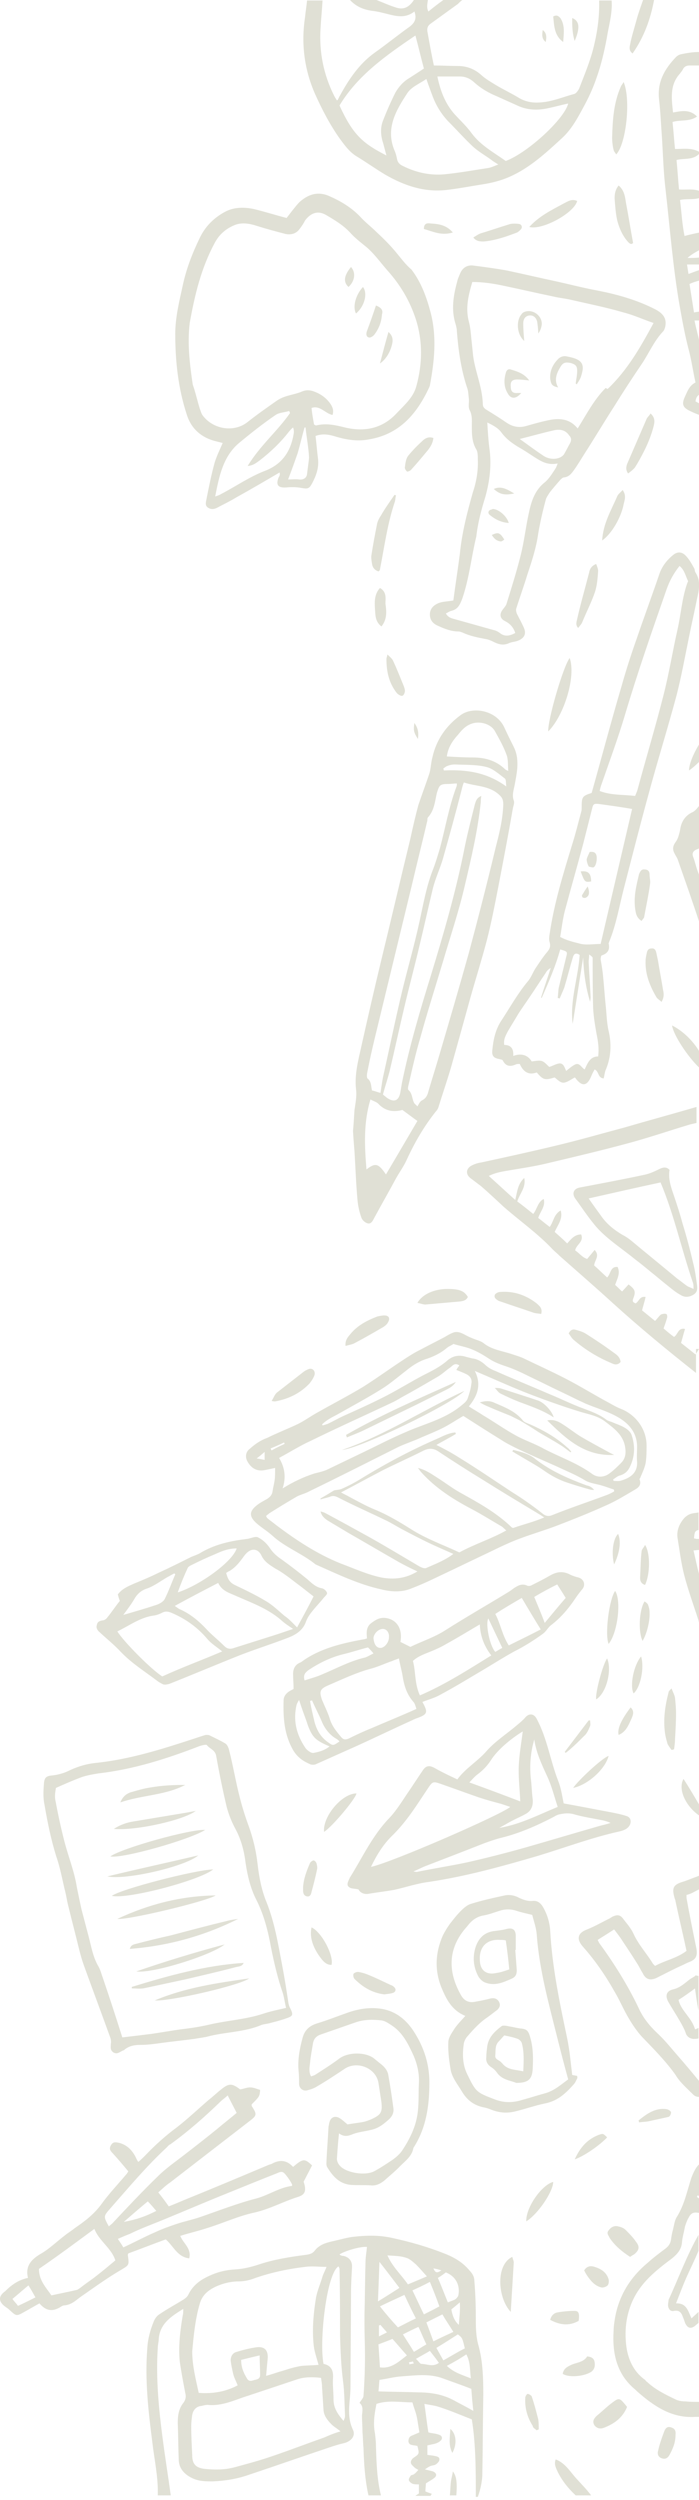 <?xml version="1.0" encoding="utf-8"?>
<!-- Generator: Adobe Illustrator 23.0.1, SVG Export Plug-In . SVG Version: 6.00 Build 0)  -->
<svg version="1.1" id="Layer_1" xmlns="http://www.w3.org/2000/svg" xmlns:xlink="http://www.w3.org/1999/xlink" x="0px" y="0px"
	 viewBox="0 0 140 500" style="enable-background:new 0 0 140 500;" xml:space="preserve">
<style type="text/css">
	.st0{fill:#E0E0D5;}
</style>
<g>
	<path class="st0" d="M23.5,383.8c1.9,0.3,17.9-3.5,19.7-4.7C36.2,379.2,29.7,380.9,23.5,383.8z"/>
	<path class="st0" d="M39.7,371.1c-6,1.4-12,2.7-18.2,4.2C25.2,376.1,37.2,373.3,39.7,371.1z"/>
	<path class="st0" d="M102.3,283.2c0.6,0.3,1.2,0.6,1.8,0.9c1.2,0.7,2.5,1.5,3.7,2.3c1.5,0.9,3,1.7,4.4,2.6c0.7,0.4,1.4,1,2.1,1.5
		c0-0.1,0.1-0.1,0.1-0.2c-0.3-0.3-0.5-0.6-0.8-0.8c-2.2-2-4.7-3.4-7.4-4.6c-0.5-0.2-1.1-0.4-1.4-0.7c-1.5-1.9-3.6-2.7-5.7-3.6
		c-0.8-0.4-1.7-0.5-3-0.1c0.7,0.4,1.1,0.6,1.6,0.8C99.3,282,100.8,282.6,102.3,283.2z"/>
	<path class="st0" d="M109.6,284.1c3.8,3.7,7.5,7.2,13.4,6.9c-0.4-0.2-0.6-0.3-0.8-0.4c-2-1.1-4.1-2.2-6.1-3.4
		c-1.1-0.7-2.1-1.5-3.2-2.2C112,284.4,111,283.8,109.6,284.1z"/>
	<path class="st0" d="M107.2,291.8c-1.2-1-2.8-1.4-4.4-1.8c-0.1,0.1-0.1,0.2-0.2,0.3c0.4,0.2,0.8,0.5,1.2,0.7
		c1.8,1.1,3.7,2.1,5.4,3.3c1.3,0.9,2.8,1.7,4.3,2.2s3.1,1,4.6,1.4c0.3,0.1,0.6,0.1,0.9,0.1c-0.4-0.5-0.9-0.8-1.5-0.9
		C114,295.8,110.4,294.3,107.2,291.8z"/>
	<path class="st0" d="M22.7,410.5c0.8,0.5,1.4-0.2,2-0.4c0.1,0,0.2-0.1,0.3-0.2c0.9-0.7,1.9-0.9,3.1-0.9c1.5,0,2.9-0.2,4.3-0.4
		c2.2-0.3,4.3-0.5,6.5-0.8c1.1-0.2,2.2-0.3,3.2-0.6c3.4-0.8,7-0.8,10.3-2.2c0.6-0.2,1.2-0.2,1.8-0.4c1.2-0.3,2.3-0.6,3.4-1
		c1.1-0.4,1.1-0.7,0.6-1.8c-0.2-0.3-0.3-0.6-0.4-1c-0.4-2.6-0.8-5.2-1.3-7.8c-0.8-4.2-1.5-8.5-3.1-12.5c-1-2.4-1.5-5-1.8-7.6
		c-0.3-2.7-0.9-5.2-1.8-7.7c-0.7-1.9-1.3-3.8-1.8-5.8c-0.8-3.1-1.3-6.2-2.1-9.3c-0.1-0.5-0.4-1.2-0.8-1.4c-1-0.6-2.1-1.1-3.1-1.6
		c-0.2-0.1-0.4-0.1-0.8-0.1c-0.7,0.2-1.6,0.5-2.5,0.8c-6.4,2.1-12.8,4.1-19.5,4.8c-2,0.2-3.9,0.8-5.7,1.7c-0.9,0.4-2,0.7-3,0.8
		c-1.2,0.1-1.6,0.4-1.7,1.6c-0.1,1.4-0.2,2.8,0.1,4.2c0.6,3.5,1.3,7,2.4,10.5c0.8,2.3,1.2,4.7,1.8,7.1c0.2,0.8,0.3,1.6,0.5,2.4
		c0.7,2.9,1.5,5.9,2.2,8.8c0.3,1.2,0.6,2.3,1,3.4c1.7,4.7,3.5,9.5,5.2,14.2c0.2,0.5,0.3,1,0.2,1.5C22.2,409.4,22,410,22.7,410.5z
		 M20.6,395.6c-0.3-0.8-0.5-1.7-1-2.5c-1-1.8-1.3-3.7-1.8-5.6s-1-3.8-1.5-5.7c-0.3-1.4-0.6-2.8-0.9-4.3c-0.5-3.2-1.7-6.1-2.5-9.2
		c-0.7-2.7-1.3-5.5-1.8-8.2c-0.2-0.9,0-1.8,0.1-2.5c1.8-0.8,3.4-1.5,5-2.1c1.1-0.4,2.3-0.6,3.5-0.8c7-0.8,13.6-2.9,20.1-5.4
		c0.5-0.2,1.4-0.4,1.6-0.3c0.6,0.8,1.7,1,1.9,2.2c0.6,3.4,1.3,6.8,2.1,10.2c0.4,1.5,1,3,1.7,4.3c1.2,2.2,1.8,4.5,2.1,7
		c0.4,2.6,1,5.1,2.2,7.4c1.5,3,2.3,6.2,2.9,9.5c0.6,3,1.3,6,2.3,8.9c0.3,0.9,0.4,1.9,0.7,3.1c-1.8,0.4-3.2,0.7-4.7,1.2
		c-3.4,1.1-7,1.3-10.5,2.1c-1.7,0.4-3.5,0.7-5.2,0.9c-2.5,0.3-4.9,0.8-7.4,1.1c-1.6,0.2-3.3,0.4-5,0.6
		C23.3,403.7,22,399.7,20.6,395.6z"/>
	<path class="st0" d="M100.2,278.7c1.2,0.6,2.5,1.2,3.8,1.7c2.4,0.9,4.8,1.7,6.9,3.1c-0.3-1.2-1.9-3-3.2-3.4
		c-2.4-0.8-4.9-1.6-7.4-2.4c-0.4-0.1-0.8-0.1-1.2-0.1C99.5,278,99.8,278.5,100.2,278.7z"/>
	<path class="st0" d="M20.5,324.1c-0.6,0.1-1,0.3-1.1,0.9c-0.2,0.6,0.1,1.1,0.6,1.5c1.4,1.3,2.9,2.5,4.2,3.9
		c2.2,2.3,4.8,3.9,7.3,5.8c0.4,0.3,0.8,0.5,1.2,0.7c0.4,0.1,0.8,0,1.2-0.1c4.8-1.9,9.5-3.9,14.3-5.8c3.1-1.2,6.3-2.2,9.4-3.4
		c1.6-0.6,3.1-1.5,3.7-3.3c0.3-0.8,0.8-1.5,1.3-2.1c0.7-0.9,1.6-1.8,2.3-2.7c0.3-0.3,0.7-0.7,0.6-0.9c-0.1-0.4-0.6-0.8-0.9-0.9
		c-1.3-0.2-2.1-1-3-1.8c-1.7-1.4-3.4-2.7-5.2-4c-0.9-0.6-1.7-1.3-2.3-2.2c-0.6-0.9-1.4-1.7-2.4-2.2c-0.5-0.3-1.5,0.2-2.2,0.3
		c-0.3,0-0.5,0.1-0.8,0.1c-3,0.4-5.8,1.1-8.4,2.6c-0.6,0.4-1.3,0.6-2,0.9c-2.2,1.1-4.4,2.2-6.6,3.2c-1.6,0.8-3.3,1.5-5,2.2
		c-1.1,0.5-2.3,1-3.1,2.1c0.1,0.4,0.2,0.8,0.4,1.3c-0.9,1.1-1.6,2.2-2.5,3.3C21.3,323.8,20.9,324.1,20.5,324.1z M48.9,311.2
		c1.4-1.9,2.9-1.4,3.5,0c0.6,1.2,1.6,1.8,2.7,2.5c1.5,0.8,2.9,1.9,4.2,2.9c1.1,0.8,2.2,1.7,3.5,2.7c-1,2-2.1,4-3.3,6.2
		c-0.9-0.9-1.6-1.7-2.5-2.3c-1.2-1-2.4-2.2-3.8-3c-2-1.2-4.1-2.2-6.2-3.2c-1-0.5-1.4-1.2-1.7-2.4c0.2-0.1,0.4-0.3,0.7-0.4
		C47.3,313.4,48.1,312.3,48.9,311.2z M37.6,313.6c0.1-0.2,0.4-0.4,0.6-0.5c1.6-0.8,3.3-1.6,5-2.3c1.3-0.6,2.6-1.1,4.2-1.1
		c-0.8,2.6-7.2,7.3-11.8,8.8C36.2,316.8,36.9,315.1,37.6,313.6z M43.7,316.6c0.8,1.7,2.3,2,3.8,2.7c3.2,1.4,6.5,2.6,9.1,5
		c0.6,0.5,1.2,0.9,2.1,1.5c-1.5,0.5-2.9,1-4.2,1.4c-2.5,0.8-5.1,1.6-7.6,2.4c-0.8,0.3-1.4,0.2-2-0.4c-1.2-1.2-2.5-2.2-3.6-3.4
		c-1.5-1.6-3.2-3-5.2-3.9c-0.3-0.1-0.5-0.3-1.1-0.7C38.1,319.5,40.8,318.1,43.7,316.6z M26.8,320c0.6-1.1,1.4-1.9,2.7-2.3
		c1.4-0.5,2.7-1.5,4.1-2.3c0.4-0.2,0.9-0.5,1.3-0.7c0.1,0.1,0.2,0.1,0.2,0.2c-0.7,1.6-1.3,3.3-2.1,4.9c-0.3,0.6-1.1,1-1.7,1.2
		c-2.1,0.7-4.2,1.3-6.6,2C25.5,321.9,26.2,321,26.8,320z M31,323.1c0.5-0.1,1-0.3,1.4-0.5c0.7-0.4,1.3-0.3,2,0
		c2.8,1.2,5.2,2.9,7.2,5.3c0.8,0.9,1.8,1.5,2.9,2.4c-2.1,0.9-4.1,1.7-6.1,2.5s-3.9,1.6-5.9,2.5c-2.1-1.3-7.6-6.8-9-9
		C26,325.1,28.2,323.4,31,323.1z"/>
	<path class="st0" d="M42.7,373.9c-3.7,0.1-18.7,4-20.3,5.3C25.6,379.9,40,376.1,42.7,373.9z"/>
	<path class="st0" d="M101.9,104.6c-0.4-1.4-2-2.7-3.1-2.8c-0.1,0-0.2,0-0.3,0.1c-0.7,0.1-0.9,0.7-0.4,1.1
		C99.2,103.9,100.4,104.5,101.9,104.6z"/>
	<path class="st0" d="M92.1,110.8c-0.4,3.1-0.9,6.2-1.3,9.3c-1.1,0.2-2.1,0.2-2.9,0.5c-1,0.4-1.8,1.1-1.8,2.3c0,1.2,0.7,1.9,1.7,2.3
		c1.3,0.6,2.6,1.1,4,1.1c0.3,0,0.5,0.1,0.8,0.2c1.5,0.7,3,1,4.6,1.3c0.7,0.1,1.3,0.4,1.9,0.7c0.9,0.4,1.7,0.6,2.7,0.2
		c0.6-0.3,1.2-0.3,1.8-0.5c1.4-0.5,1.9-1.4,1.3-2.7c-0.4-0.9-0.9-1.8-1.4-2.8c-0.1-0.3-0.2-0.7-0.1-1c0.7-2.2,1.5-4.4,2.2-6.7
		c0.9-2.7,1.8-5.4,2.2-8.3c0.4-2.3,0.9-4.5,1.5-6.7c0.1-0.5,0.5-1,0.8-1.5c0.7-0.9,1.4-1.7,2.1-2.5c0.2-0.2,0.5-0.5,0.7-0.5
		c1-0.1,1.5-0.7,2-1.4c0.8-1.1,1.5-2.3,2.2-3.4c2-3.1,3.9-6.3,5.9-9.4c1.8-2.9,3.7-5.8,5.6-8.6c1.4-2.1,2.4-4.5,4.2-6.4
		c0.2-0.2,0.3-0.5,0.4-0.8c0.4-1.6-0.2-2.7-1.9-3.6c-3.7-1.9-7.6-3-11.7-3.8c-2.7-0.5-5.4-1.2-8.1-1.8c-3.3-0.7-6.7-1.5-10-2.2
		c-2.2-0.4-4.5-0.7-6.8-1c-1.1-0.1-2,0.4-2.5,1.5c-0.2,0.5-0.5,1.1-0.6,1.6c-0.8,2.9-1.3,5.8-0.3,8.8c0.1,0.4,0.2,0.8,0.2,1.2
		c0.3,3.8,0.8,7.5,2,11.2c0.3,0.7,0.3,1.5,0.4,2.3s-0.2,1.7,0.2,2.4c0.5,1,0.4,2,0.4,3c0,1.7,0,3.3,0.9,4.8c0.3,0.5,0.3,1.3,0.3,2
		c0.1,2.3-0.3,4.5-1,6.6C93.5,102.7,92.5,106.7,92.1,110.8z M114.2,88.6c-0.4,0.7-0.8,1.5-1.2,2.2c-0.7,1.1-2.7,1.3-4.1,0.4
		c-1.5-1-3-2.1-4.8-3.4c2.4-0.6,4.5-1.2,6.7-1.7c1.2-0.3,2.4-0.2,3.2,1C114.4,87.5,114.5,88,114.2,88.6z M94.7,70.6
		c-0.1-1-0.2-2-0.3-2.9c-0.1-1.1-0.2-2.3-0.5-3.4c-0.7-2.7-0.1-5.2,0.7-7.9c2.1,0,4.1,0.3,6,0.7c3.4,0.7,6.8,1.5,10.2,2.2
		c1.2,0.3,2.5,0.4,3.7,0.7c3.5,0.8,7,1.5,10.4,2.5c2,0.5,3.9,1.4,6,2.1c-2.6,4.8-5.2,9.4-9.2,13.2c0,0-0.2-0.1-0.4-0.2
		c-2.3,2.3-3.8,5.2-5.6,8.1c-1.7-2.1-3.9-2.1-6.1-1.6c-1.4,0.3-2.8,0.7-4.2,1.1c-1.4,0.4-2.7,0.2-4-0.7c-1.3-0.9-2.6-1.7-3.9-2.5
		c-0.5-0.3-0.8-0.6-0.8-1.2C96.6,77.2,95,74,94.7,70.6z M97.2,99.4c0.9-3.2,1.3-6.5,0.8-9.9c-0.2-1.6-0.3-3.2-0.4-5
		c1.2,0.6,2.2,1.1,2.9,2.1c0.9,1.2,2,2,3.3,2.8c1.1,0.6,2.1,1.3,3.2,2c1.4,0.9,2.7,1.7,4.7,1.3c-0.2,0.5-0.3,0.8-0.5,1.1
		c-0.6,0.9-1.2,1.9-2,2.6c-2.1,1.6-2.8,3.9-3.3,6.3c-0.6,2.7-0.9,5.5-1.6,8.3c-0.8,3.2-1.8,6.4-2.8,9.6c-0.1,0.5-0.5,0.9-0.8,1.3
		c-0.7,0.9-0.6,1.8,0.4,2.3s1.7,1.2,2.1,2.4c-1.1,0.6-2.1,0.8-3.1,0c-0.4-0.3-0.8-0.5-1.3-0.6c-2.5-0.7-5-1.4-7.5-2.1
		c-0.7-0.2-1.5-0.3-2-1.2c0.4-0.2,0.7-0.4,1-0.5c1.4-0.3,1.8-1.2,2.3-2.5c1.4-4.1,1.8-8.3,2.8-12.4C95.7,104.6,96.4,102,97.2,99.4z"
		/>
	<path class="st0" d="M103,98.7c-1.4-0.8-2.6-1.6-4.1-0.9C100.1,98.9,101.1,99.1,103,98.7z"/>
	<path class="st0" d="M96.9,48.3c2.2-0.2,4.3-0.9,6.4-1.7c0.4-0.1,0.7-0.4,1-0.7c0.4-0.4,0.2-1-0.3-1.1c-0.6-0.1-1.3-0.1-1.8,0
		c-2,0.6-4,1.3-6,1.9c-0.5,0.2-0.9,0.5-1.4,0.8C95.4,48.3,96.2,48.3,96.9,48.3z"/>
	<path class="st0" d="M123.4,30.9c2-2,3-11,1.5-14.5c-0.2,0.4-0.4,0.6-0.5,0.8c-1.5,3.3-1.7,6.8-1.8,10.3c0,0.8,0.1,1.7,0.3,2.5
		C123,30.4,123.3,30.6,123.4,30.9z"/>
	<path class="st0" d="M98.5,107c0.5,0.8,1,1.2,1.8,1.3c0.2,0,0.5-0.2,0.7-0.4C100.1,106.5,99.8,106.4,98.5,107z"/>
	<path class="st0" d="M115.6,40.2c-1.1-0.5-1.9,0.1-2.7,0.5c-2.4,1.3-4.9,2.5-6.9,4.7C108.6,46.1,115,42.6,115.6,40.2z"/>
	<path class="st0" d="M90.7,494.3c-0.1,0.8-0.3,1.4-0.4,2.1c-0.1,0.9-0.1,1.8-0.2,2.7h1.3C91.6,496.4,91.4,495.2,90.7,494.3z"/>
	<path class="st0" d="M90.2,485.8c-0.1,1.8-0.4,3.3,0.4,4.8C91.5,489,91.5,486.9,90.2,485.8z"/>
	<path class="st0" d="M104.4,78.6c-0.4,0-0.5,0-0.7,0c-1,0.1-1.4-0.3-1.4-1.3c-0.1-1,0.3-1.4,1.3-1.4c0.7,0,1.5,0.1,2.4,0.2
		c-1-1.4-2.4-1.8-3.7-2.2c-0.5-0.2-0.9,0.2-1,0.7c-0.4,1.4-0.4,2.8,0.4,4.1C102.3,79.8,103.3,79.9,104.4,78.6z"/>
	<path class="st0" d="M123.9,37.1c-0.7,0.9-0.8,1.7-0.8,2.6c0.1,1.4,0.2,2.9,0.5,4.3c0.4,1.6,1.1,3.2,2.2,4.4c0.3,0.3,0.6,0.6,1,0.2
		c-0.5-2.7-0.9-5.3-1.4-7.9C125.2,39.5,125.1,38.1,123.9,37.1z"/>
	<path class="st0" d="M96.6,495.2c0.1-5.4,0.1-10.8,0.2-16.2c0-3.4-0.1-6.8-1-10c-0.5-1.8-0.5-3.7-0.5-5.6c0-2.4-0.1-4.9-0.3-7.3
		c0-0.7-0.4-1.4-0.9-1.9c-1.3-1.6-2.9-2.6-4.9-3.4c-3.5-1.4-7-2.4-10.7-3.2c-2.7-0.6-5.2-0.5-7.9-0.2c-1.4,0.2-2.7,0.6-4.1,0.9
		c-1.3,0.3-2.6,0.7-3.5,1.9c-0.5,0.6-1.1,0.7-1.8,0.8c-3.1,0.4-6.3,0.9-9.3,1.9c-1.5,0.5-3.1,0.9-4.7,1c-1.9,0.1-3.6,0.5-5.3,1.3
		c-1.8,0.8-3.3,1.9-4.2,3.8c-0.2,0.4-0.6,0.7-0.9,0.9c-1.6,1-3.3,1.9-4.9,3c-0.5,0.3-0.9,0.9-1.1,1.4c-0.7,1.7-1.2,3.5-1.3,5.4
		c-0.5,6.3,0.2,12.5,1,18.7c0.4,3.5,1.2,7,1.1,10.5c0,0.1,0,0.1,0,0.2h2.6c-0.5-3.7-1.1-7.4-1.6-11.2c-0.8-6.1-1.4-12.2-1-18.3
		c0-0.6,0.2-1.2,0.2-1.9c0.3-3,2.5-4.4,4.9-5.9c0,0.6,0,1-0.1,1.3c-0.5,3-0.9,6.1-0.6,9.2c0.3,2.1,0.7,4.2,1.1,6.3
		c0.2,0.7,0.1,1.3-0.3,1.9c-1,1.2-1.2,2.6-1.2,4.1c0.1,2.5,0.1,5,0.2,7.5c0.1,1.8,1.3,2.9,2.8,3.6c1.3,0.6,2.6,0.6,4,0.6
		c2.5-0.1,4.9-0.5,7.2-1.3c5.4-1.8,10.8-3.7,16.2-5.5c0.9-0.3,1.8-0.6,2.7-0.8c1.5-0.3,2.6-1.4,2-2.7c-1.4-2.9-0.5-5.7-0.5-8.6
		c0-6.2,0.1-12.5,0.1-18.7c0-1.7,0.1-3.4,0.2-5.1c0.1-1.3-0.5-2.1-1.7-2.4c-0.1,0-0.3,0-0.5-0.1c-0.1,0-0.2-0.1-0.3-0.2
		c1.1-0.7,4.1-1.6,5.5-1.5c-0.1,1.1-0.3,2.1-0.3,3.2c-0.1,3.4-0.1,6.9-0.2,10.3c0,0.7,0,1.4,0,2c0,2.1,0.1,4.2,0.1,6.2
		c0,2.7-0.1,5.4-0.3,8.1c0,0.4-0.5,0.9-0.8,1.4c0.8,0.6,0.6,1.6,0.5,2.5c0,1.1,0.1,2.3,0.1,3.4c0.1,1,0.1,2.1,0.2,3.1
		c0.1,3.2,0.3,6.4,1,9.5h2.5c-0.8-3.2-0.9-6.5-1-9.8c0-0.9-0.1-1.8-0.2-2.6c-0.4-2-0.1-3.9,0.3-5.9c2.4-0.8,4.8-0.3,7.2-0.3
		c0.3,1.1,0.7,2,0.9,3c0.2,1,0.3,1.9,0.5,3c-0.5,0.2-0.9,0.4-1.4,0.6c-0.6,0.2-0.8,0.6-0.8,1.2c0.1,0.7,0.6,0.7,1.1,0.8
		c0.3,0,0.5,0.1,0.7,0.1c0.4,1.6,0.4,1.6-0.8,2.4c-0.3,0.2-0.6,0.7-0.5,1c0,0.3,0.4,0.6,0.7,0.9c0.2,0.2,0.6,0.4,0.8,0.5
		c-0.3,0.3-0.5,0.6-0.8,0.8c-0.2,0.2-0.5,0.2-0.7,0.3c-0.2,0.3-0.5,0.7-0.4,1s0.5,0.6,0.8,0.7s0.7,0.1,1.2,0.1c0,0.7,0,1.3,0,1.8
		c-0.2,0.2-0.5,0.3-0.7,0.5h3c0.1-0.1,0.2-0.3,0.3-0.4c-0.5-0.2-0.9-0.3-1.3-0.5c0-0.5,0.1-1.1,0.1-1.6c0.6-0.4,1.2-0.7,1.7-1.1
		c0.6-0.5,0.4-1-0.3-1.3c-0.4-0.1-0.8-0.2-1.6-0.4c0.6-0.4,0.9-0.6,1.2-0.7c0.3-0.1,0.7-0.1,1-0.3c0.3-0.2,0.7-0.6,0.7-0.9
		c0.1-0.6-0.5-0.7-1-0.8c-0.4-0.1-0.8-0.1-1.4-0.2c0-0.6,0-1.2,0-1.9c0.5-0.1,0.9-0.2,1.4-0.3c0.4-0.1,0.9-0.3,1.2-0.6
		c0.5-0.4,0.4-1-0.2-1.2c-0.7-0.3-1.5-0.3-2.2-0.5c-0.3-1.8-0.5-3.7-0.8-5.7c1,0.2,2,0.3,2.9,0.6c2.2,0.7,4.3,1.6,6.6,2.5
		c0.8,5,0.8,10.3,0.8,15.5h0.4C96.3,497.7,96.5,496.5,96.6,495.2z M40,460.8c0.5-1.8,1.7-2.7,3.1-3.4c1.5-0.7,3.1-1.1,4.8-1.1
		c1.1,0,2.3-0.3,3.3-0.7c3.2-1.1,6.5-1.8,9.9-2.2c1.4-0.2,2.8,0,4.3,0c-0.3,0.8-0.6,1.3-0.8,1.9c-0.4,1.4-1,2.7-1.3,4.2
		c-0.5,3.1-0.8,6.2-0.5,9.3c0.1,1.4,0.6,2.7,1,4.2c-1.1,0.1-2.3,0.1-3.4,0.2c-1.2,0.2-2.3,0.5-3.5,0.9c-1.1,0.3-2.2,0.7-3.6,1.1
		c0.1-1.2,0.2-2.3,0.3-3.3c0.2-1.8-0.6-2.7-2.4-2.4c-1.3,0.2-2.5,0.5-3.8,0.9c-0.8,0.2-1.2,0.9-1.2,1.7c0.1,0.9,0.3,1.8,0.5,2.7
		c0.2,0.8,0.6,1.5,0.9,2.3c-2.5,1.3-5,1.7-7.8,1.5c-0.6-2.8-1.3-5.5-1.3-8.3C38.8,467,39.1,463.9,40,460.8z M52.1,475
		c0,1-0.9,0.9-1.4,1.1c-0.6,0.2-1,0.1-1.3-0.5c-0.6-1-1.1-2.1-1.1-3.6c1.2-0.3,2.4-0.6,3.7-0.9C52,472.6,52.1,473.8,52.1,475z
		 M65,487.5c-3.4,1.2-6.8,2.5-10.3,3.7c-2.6,0.9-5.2,1.6-7.8,2.3C45,494,43,494,41,493.8c-1.8-0.2-2.5-1-2.5-2.7
		c-0.1-2-0.2-3.9-0.2-5.9c0-0.7,0.1-1.5,0.2-2.2c0.2-1,0.8-1.7,1.9-1.8c0.4-0.1,0.8-0.2,1.2-0.2c2.9,0.3,5.4-1,8-1.8
		c3.3-1.1,6.6-2.2,9.9-3.3c1.5-0.5,3.1-0.5,4.8-0.3c0.1,0.7,0.2,1.2,0.2,1.8c0.1,1.6,0.2,3.1,0.3,4.7c0.1,1.1,0.8,2,1.6,2.8
		c0.5,0.5,1.1,0.8,1.8,1.4C66.8,486.7,65.9,487.1,65,487.5z M68.7,476.2c0.3,2.3,0.3,4.7,0.4,7c0,0.3-0.1,0.6-0.3,1
		c-1.2-1.4-2-2.6-2-4.3c0-1.5-0.2-2.9-0.1-4.3c0.1-1.5-0.4-2.5-1.9-2.8c-0.9-4.5,0.6-18.1,3-19.5c0.1,0.2,0.2,0.4,0.2,0.5
		c0.1,4.4,0.1,8.8,0.1,13.2C68.2,470.1,68.3,473.1,68.7,476.2z M93.4,470.9c0.8,1.5,0.7,3,0.9,4.8c-1.7-0.7-3.3-1.1-4.8-2.5
		C91,472.4,92.2,471.7,93.4,470.9z M93.1,469.7c-1.4,0.7-2.7,1.5-4.3,2.4c-0.5-0.9-0.9-1.6-1.4-2.5c1.5-0.9,2.9-1.8,4.3-2.7
		C92.6,467.6,92.6,467.6,93.1,469.7z M80.7,466.9c1-0.5,2-1,3.1-1.5c0.6,1.2,1,2.3,1.6,3.5c-0.9,0.5-1.6,1-2.5,1.5
		C82.2,469.2,81.5,468.2,80.7,466.9z M82.9,472.7c-0.3,0.1-0.6,0.1-0.9,0.2c0-0.1,0-0.2-0.1-0.4c0.3-0.1,0.6-0.1,0.8-0.2
		C82.8,472.5,82.8,472.6,82.9,472.7z M76.2,465c0.4,0.5,0.8,0.9,1.3,1.5c-0.6,0.3-1,0.5-1.6,0.8c0-0.9,0-1.5,0-2.2
		C76.1,465.1,76.1,465,76.2,465z M76.1,461.3c1.6-0.8,3.2-1.5,4.9-2.3c0.7,1.5,1.4,3,2.3,4.7c-1.3,0.6-2.4,1.2-3.6,1.8
		C78.4,464.1,77.2,462.7,76.1,461.3z M78.6,467.8c1,1.1,1.9,2.2,2.9,3.3c-1.7,1.3-3.1,2.7-5.4,2.4c-0.1-1.5-0.2-3-0.3-4.6
		C76.8,468.5,77.7,468.2,78.6,467.8z M85.4,464.5c1.2-0.6,2.2-1.1,3.2-1.6c0.7,1.2,1.4,2.2,2.2,3.5c-1.3,0.6-2.6,1.2-4,1.9
		C86.3,466.9,85.9,465.8,85.4,464.5z M86.1,470.2c0.6,0.8,1.2,1.5,1.8,2.4c-1.2,0.9-2.4,0.2-3.5,0.2c-0.3,0-0.6-0.6-1.1-1
		C84.5,471.1,85.3,470.7,86.1,470.2z M91.9,465c-0.9-0.8-1.3-1.9-1.5-3.1c0.5-0.4,1-0.8,1.7-1.4C92.2,462.1,92,463.5,91.9,465z
		 M89.3,454.5c2,0.8,2.9,2.6,2.5,4.6c-0.1,0.3-0.3,0.5-0.5,0.7c-0.4,0.3-0.9,0.4-1.6,0.7c-0.7-1.7-1.3-3.3-2-4.9
		C88.4,455.2,88.9,454.8,89.3,454.5z M88.4,454.1c-0.9,0.6-1.2,0.5-1.6-0.4C87.4,453.8,87.8,453.9,88.4,454.1z M88,461.3
		c-1.1,0.6-2.1,1.1-3.1,1.6c-0.8-1.6-1.5-3.2-2.3-4.8c1.1-0.5,2.2-1,3.5-1.7C86.8,458.1,87.4,459.6,88,461.3z M81.4,451.6
		c0.7,0.2,1.3,0.8,1.9,1.3c0.7,0.7,1.3,1.4,2.2,2.4c-1.4,0.6-2.6,1.1-3.8,1.6c-1.3-1.9-3.1-3.5-4.1-5.8
		C79,451.2,80.3,451.2,81.4,451.6z M76,452.4c1.5,1.9,2.7,3.5,4,5.2c-1.4,0.9-2.8,1.8-4.3,2.7C75.8,457.8,75.9,455.3,76,452.4z
		 M91.1,480.2c-2.3-1.3-4.8-1.7-7.3-1.7c-2.6-0.1-5.2-0.1-8-0.2c0.1-0.7,0.1-1.4,0.2-2.3c1.5-0.2,2.9-0.6,4.4-0.7
		c2.8-0.2,5.6-0.6,8.3,0.4c1.9,0.7,3.7,1.3,5.7,2.1c0.1,1.3,0.2,2.7,0.4,4.4C93.4,481.4,92.2,480.8,91.1,480.2z"/>
	<path class="st0" d="M104.8,64.7c0-1,0.5-1.5,1.2-1.6c0.8-0.1,1.4,0.4,1.6,1.3c0.1,0.8,0.2,1.5,0.2,2.3c0.4-0.5,0.6-1.1,0.7-1.7
		c0.2-1.8-1.8-3.3-3.5-2.6c-0.2,0.1-0.4,0.2-0.5,0.4c-1.2,1.3-1,4.1,0.5,5.4C104.9,67,104.8,65.9,104.8,64.7z"/>
	<path class="st0" d="M111.8,77.5c-0.9-1.5-0.3-2.9,0.5-4.2c0.5-0.8,1-0.9,2-0.7c1,0.3,1.3,0.6,1.3,1.6c0,0.8-0.2,1.7-0.3,2.5
		c0.1,0.1,0.2,0.1,0.2,0.2c0.3-0.5,0.6-0.9,0.8-1.4c0.9-2.6,0.5-3.6-2.7-4.2c-0.8-0.2-1.5,0.1-2,0.7c-1,1.1-1.5,2.3-1.4,3.8
		C110.4,77,110.6,77.2,111.8,77.5z"/>
	<path class="st0" d="M138.8,418.9c0.4,0.4,0.8,0.5,1.2,0.5v-3.2c-1.4-1.7-2.9-3.5-4.4-5.2c-1.3-1.5-2.5-3-3.9-4.3
		c-1.6-1.5-2.9-3.1-3.8-5.1c-2.2-4.6-4.9-8.9-7.9-13c-0.1-0.2-0.2-0.4-0.3-0.6c1.1-0.7,2.1-1.3,3.3-2.1c0.6,0.8,1.1,1.4,1.6,2.2
		c1,1.5,2,3,3,4.6c0.4,0.6,0.7,1.3,1.1,1.9c0.6,1.3,1.5,1.6,2.8,1c1.8-0.9,3.5-1.8,5.3-2.6c0.4-0.2,0.8-0.4,1.3-0.6
		c1.3-0.5,1.6-1.2,1.4-2.6c-0.7-3.4-1.4-6.8-2-10.2c0-0.2,0-0.4,0-0.6c1-0.2,1.8-0.8,2.7-1.2v-2.7c-0.2,0.1-0.4,0.1-0.5,0.2
		c-0.9,0.3-1.8,0.7-2.7,1c-2.1,0.6-2.5,1.2-1.9,3.3c0.1,0.3,0.2,0.5,0.2,0.7c0.7,3.3,1.5,6.6,2.2,9.9c-2,1.5-4.3,1.9-6.3,3
		c-0.2-0.2-0.3-0.3-0.4-0.4c-1.2-2-2.9-3.8-3.9-6c-0.5-1.1-1.3-2-2-2.9c-0.6-0.9-1.2-1-2.1-0.6c-0.3,0.1-0.6,0.4-0.9,0.5
		c-1.4,0.7-2.8,1.5-4.3,2.1c-1.9,0.7-2.2,1.9-0.9,3.4c2.4,2.7,4.5,5.7,6.3,8.9c1.1,1.8,1.9,3.8,3,5.6c0.7,1.2,1.6,2.5,2.5,3.5
		c2.4,2.5,4.8,4.9,6.8,7.7C136.1,416.4,137.5,417.6,138.8,418.9z"/>
	<path class="st0" d="M27.3,394.3c3.1,0.5,15-3.2,17.7-5.4C39,390.5,33.1,392.3,27.3,394.3z"/>
	<path class="st0" d="M26.4,397.7c0.8,0,1.5,0.1,2.3,0c2.8-0.6,5.6-1.2,8.4-1.8c3.4-0.8,6.9-1.6,10.3-2.5c0.5-0.1,1.1-0.1,1.4-0.8
		c-7.8,0.5-15.2,2.6-22.4,4.8C26.4,397.4,26.4,397.6,26.4,397.7z"/>
	<path class="st0" d="M27.2,388.8c-0.4,0.1-1,0.2-1.2,1c7.7-0.6,14.9-2.6,21.7-6c-0.7,0.1-1.5,0.2-2.2,0.4
		c-3.8,0.9-7.5,1.9-11.3,2.9C31.9,387.6,29.5,388.2,27.2,388.8z"/>
	<path class="st0" d="M30.2,357.5c-1.4,0.2-2.7,0.6-4.1,1c-0.8,0.3-1.5,0.8-2,2c4.4-1.5,9-1.4,13-3.5
		C34.8,357,32.5,357.1,30.2,357.5z"/>
	<path class="st0" d="M49.9,395.7c-6.3,0.9-12.7,1.8-18.9,4.4C33.6,400.4,48.1,397.1,49.9,395.7z"/>
	<path class="st0" d="M39.2,362.2c-0.6,0.1-1.1,0.2-1.6,0.3c-3.6,0.6-7.2,1.2-10.8,1.8c-1.3,0.2-2.6,0.6-4,1.5
		C27.3,366.2,36.9,364,39.2,362.2z"/>
	<path class="st0" d="M109.2,420.7c2.5-0.5,4.1-2,5.7-3.8c0.3-0.3,0.5-0.8,0.7-1.2c0.1-0.1,0-0.3,0-0.5c-0.4-0.1-0.7-0.1-1-0.2
		c-0.3-2.5-0.5-4.9-1-7.3c-1.5-7.1-3-14.2-3.4-21.5c-0.1-1.7-0.6-3.3-1.4-4.7c-0.5-0.9-1.2-1.4-2.1-1.3c-1,0.1-1.8-0.2-2.7-0.6
		c-0.9-0.5-1.9-0.7-2.9-0.5c-2.3,0.5-4.6,1-6.8,1.7c-0.7,0.2-1.4,0.8-2,1.4c-0.8,0.8-1.5,1.7-2.2,2.6c-0.5,0.7-1,1.5-1.4,2.3
		c-1.5,3.4-1.7,6.9-0.3,10.4c1,2.4,2.1,4.6,4.8,5.7c-0.8,0.9-1.6,1.7-2.2,2.6c-0.5,0.8-1.1,1.6-1.2,2.5c-0.1,1.7,0.1,3.5,0.4,5.3
		c0.2,1.8,1.4,3.2,2.3,4.7c1,1.7,2.4,2.8,4.4,3.2c0.6,0.1,1.1,0.3,1.6,0.5c1.6,0.6,3.1,0.7,4.7,0.3
		C105.3,421.8,107.2,421.1,109.2,420.7z M99.1,419.9c-3.7-1.4-3.8-1.5-5.5-5c-1-2-1-4.1-0.7-6.2c0.1-0.5,0.4-1.1,0.8-1.5
		c1.2-1.4,2.4-2.7,3.9-3.7c0.7-0.5,1.3-1,2-1.5c0.5-0.5,0.7-1,0.3-1.7c-0.4-0.6-0.9-0.7-1.6-0.6c-1.1,0.3-2.2,0.5-3.3,0.7
		c-1.2,0.2-2.1-0.3-2.7-1.4c-2.2-3.9-2.9-8.4,0.5-12.8c0.3-0.4,0.7-0.8,1-1.2c0.8-1,1.8-1.7,3.1-1.9c1.1-0.2,2.1-0.6,3.1-0.9
		c1.2-0.4,2.3-0.4,3.5,0c0.9,0.3,1.9,0.5,3.1,0.8c0.3,1.2,0.8,2.6,0.9,3.9c0.5,7,2.4,13.8,4.1,20.6c0.7,2.8,1.4,5.5,2.2,8.4
		c-1.4,1-2.8,2.3-4.7,2.8c-1.5,0.4-3,0.9-4.5,1.3C102.7,420.6,100.9,420.6,99.1,419.9z"/>
	<path class="st0" d="M74.3,423.9c-0.5,0.2-1,0.4-1.5,0.5c-1,0.2-2.1,0.3-3.2,0.5c-0.5-0.4-1-0.9-1.5-1.2c-0.9-0.6-1.8-0.3-2.1,0.7
		c-0.1,0.3-0.1,0.6-0.2,0.9c-0.1,2.2-0.3,4.5-0.4,6.7c0,0.5-0.1,1,0.1,1.4c1.1,1.8,2.4,3.4,4.8,3.6c1.3,0.1,2.7,0,4,0.1
		c1,0.1,1.8-0.3,2.6-0.9c1-0.9,2.1-1.8,3-2.7c1.1-1.2,2.6-2.1,2.9-3.9c2.6-4,3.2-8.5,3.2-13.1c0-3.7-1.1-7-3-10
		c-1.5-2.4-3.6-4.2-6.5-4.7c-2.4-0.4-4.8,0-7,0.8c-2,0.7-4,1.5-6,2.1c-1.6,0.5-2.5,1.4-2.9,2.9c-0.6,2.2-1,4.4-0.8,6.6
		c0.1,0.9,0.1,1.7,0.1,2.6c0,0.8,0.7,1.5,1.6,1.3c0.7-0.2,1.4-0.4,2-0.8c1.9-1.1,3.7-2.3,5.5-3.5c2.5-1.7,6.3-0.2,6.8,2.8
		c0.2,1.3,0.4,2.6,0.6,3.9C76.6,422.5,76.3,423,74.3,423.9z M78.8,421.7c-0.3-2.2-0.6-4.3-1-6.5c-0.1-0.9-0.6-1.6-1.3-2.2
		c-0.5-0.4-1-0.8-1.6-1.3c-1.7-1.3-5.1-1.3-6.9,0c-1.6,1.2-3.2,2.2-4.9,3.3c-0.2,0.1-0.5,0.2-0.8,0.3c-0.5-0.9-0.3-1.9-0.2-2.7
		c0.1-1.3,0.4-2.7,0.6-4c0.2-0.9,0.7-1.4,1.6-1.7c2.3-0.8,4.6-1.6,6.9-2.4c1.7-0.6,3.5-0.6,5.2-0.4c0.7,0.1,1.3,0.5,1.9,0.9
		c2.4,1.5,3.5,3.9,4.6,6.3c0.7,1.7,1.1,3.5,1,5.3c-0.1,1.9,0,3.7-0.2,5.6c-0.3,3-1.6,5.6-3.2,8c-0.5,0.7-1.2,1.3-1.9,1.8
		c-1.2,0.8-2.4,1.6-3.7,2.3c-1.8,0.9-5.4,0.3-6.7-1c-0.5-0.5-0.8-1.1-0.7-1.8c0.1-1.5,0.2-3,0.4-4.8c1.1,0.8,1.9,0.5,2.9,0.1
		c1.1-0.4,2.3-0.5,3.5-0.8c1.5-0.3,2.6-1.2,3.7-2.2C78.6,423.2,78.9,422.5,78.8,421.7z"/>
	<path class="st0" d="M132.6,421.8c-1.9,0.1-3.3,1.2-4.7,2.3c0,0.1,0.1,0.3,0.1,0.4c0.6-0.1,1.2-0.1,1.8-0.2
		c1.4-0.3,2.7-0.6,4.1-0.9c0.3-0.1,0.5-0.6,0.5-0.9c0-0.2-0.4-0.5-0.7-0.6C133.3,421.8,133,421.8,132.6,421.8z"/>
	<path class="st0" d="M106.7,413.7c0.1-2.1,0.1-4.1-0.5-6.2c-0.4-1.4-0.7-1.7-2.1-1.8c-0.7-0.1-1.4-0.3-2.1-0.4
		c-0.5-0.1-1.3-0.3-1.6,0c-1.3,1-2.5,2.1-2.8,3.9c-0.1,0.8-0.2,1.5-0.2,2.3c-0.1,0.8,0.2,1.4,0.9,1.9c0.5,0.3,0.9,0.7,1.2,1.1
		c1,1.5,2.7,1.6,3.9,2.1C105.8,416.6,106.6,415.9,106.7,413.7z M104.8,414.3c-1.5-0.4-3.1-0.2-4.2-1.6c-0.1-0.1-0.2-0.2-0.3-0.3
		c-0.4-0.4-1.2-0.5-1.1-1.3c0.1-1-0.1-2,0.7-2.8c0.4-0.4,0.7-0.8,1.1-1.2c1,0.2,1.9,0.4,2.7,0.7c0.3,0.1,0.7,0.5,0.8,0.8
		C105,410.4,104.9,412.3,104.8,414.3z"/>
	<path class="st0" d="M103.5,394c-0.1-1.3-0.2-2.7-0.3-4c0,0,0,0,0.1,0c0-0.9,0-1.9,0-2.8c0-1.2-0.6-1.7-1.8-1.4
		c-0.7,0.2-1.5,0.3-2.3,0.4c-2,0.2-3.2,1.2-3.9,3.1c-0.7,2.1-0.5,4.1,0.5,6c0.3,0.5,0.8,1,1.3,1.2c2,0.8,3.7,0,5.5-0.8
		C103.4,395.3,103.5,394.7,103.5,394z M99.5,394.6c-2.1,0.5-3.4-0.5-3.4-2.7c-0.1-2.6,1.5-4.1,4.1-3.9c0.4,0,0.7,0,1.1,0.1
		c0.3,2,0.5,3.8,0.7,5.8C101.1,394.2,100.3,394.5,99.5,394.6z"/>
	<path class="st0" d="M102.3,462.4c0.2-3.3,0.4-6.6,0.6-9.9c0-0.3-0.2-0.7-0.3-1.1C99.2,453,99.7,459.7,102.3,462.4z"/>
	<path class="st0" d="M41.1,366c-2.9-0.2-16.6,3.6-19,5.3C24.4,371.8,37.9,368,41.1,366z"/>
	<path class="st0" d="M115.5,495.8c-1.3-1.4-2.2-3.1-4.2-3.9c-0.4,1,0.1,1.8,0.4,2.5c0.9,1.8,2.1,3.3,3.6,4.7h3.1
		C117.5,497.9,116.5,496.9,115.5,495.8z"/>
	<path class="st0" d="M71.4,358.7c-2.9,0-6.8,4.6-6.5,7.7C66.6,365.3,71.2,359.8,71.4,358.7z"/>
	<path class="st0" d="M119.9,427c-2.3,0.9-3.7,2.5-4.8,4.9c2-0.7,5.1-2.9,6.5-4.4C120.8,426.7,120.8,426.7,119.9,427z"/>
	<path class="st0" d="M117,454.1c0.2,0.4,0.4,0.8,0.7,1.2c0.7,1,1.5,1.9,2.7,2.2c0.4,0.1,1-0.1,1.3-0.4c0.2-0.2,0.3-0.8,0.2-1.2
		c-0.4-1.4-1.5-2.1-2.8-2.5C118.2,453.1,117.5,453.3,117,454.1z"/>
	<path class="st0" d="M77,398.9c0.5-0.1,1.1-0.1,1.7-0.3c0.6-0.2,0.7-0.8,0.2-1.2c-0.2-0.2-0.4-0.3-0.7-0.4c-1.5-0.7-2.9-1.4-4.4-2
		c-0.7-0.3-1.4-0.5-2.1-0.6c-0.3,0-0.8,0.2-0.9,0.4c-0.1,0.3,0,0.8,0.2,1C72.6,397.4,74.5,398.6,77,398.9z"/>
	<path class="st0" d="M124.1,366.3c0.8-0.2,1.7-0.5,2.1-1.4c0.3-0.8,0-1.5-0.8-1.7c-0.9-0.3-1.9-0.5-2.9-0.7
		c-3.2-0.6-6.3-1.2-9.6-1.8c-0.3-1.4-0.5-3-1.1-4.5c-1.6-4.1-2.2-8.5-4.3-12.4c-0.5-1-1.4-1.2-2.2-0.4c-0.5,0.6-1.1,1.1-1.7,1.6
		c-2.1,1.8-4.5,3.3-6.3,5.4c-1.8,2-4.1,3.3-5.7,5.5c-1.5-0.7-3-1.4-4.4-2.2c-1.2-0.7-1.9-0.6-2.6,0.5c-0.8,1.2-1.6,2.4-2.4,3.6
		c-1.4,2-2.6,4.1-4.2,5.8c-3.4,3.5-5.4,7.9-7.9,11.9c-0.1,0.1-0.1,0.3-0.2,0.4c-0.2,0.5-0.6,1.2,0.1,1.6c0.4,0.3,1,0.2,1.8,0.4
		c0.3,0.6,1,1,1.9,0.9c1.7-0.3,3.5-0.5,5.2-0.8c2.3-0.5,4.6-1.3,7-1.6c7.4-1.1,14.6-3.1,21.8-5.2
		C113.3,369.5,118.6,367.5,124.1,366.3z M106.7,359.9c-0.2-1.4-0.2-2.9-0.4-4.3c-0.2-2.2-0.1-4.3,0.4-6.5c0.1-0.4,0.2-0.8,0.3-1.2
		c0.4,2.7,1.5,5,2.6,7.4c0.9,1.9,1.4,4,2.1,6.1c-3.9,1.6-7.5,3.5-11.7,4.2c0.5-0.3,1.1-0.6,1.6-0.9s1.1-0.6,1.7-0.9s1.3-0.6,2-1
		C106.4,362.2,106.8,361.2,106.7,359.9z M95.5,355c1.1-0.8,2-1.7,2.8-2.9c1.3-2.1,4.1-4.4,6.4-5.8c-0.3,2.4-0.7,4.6-0.8,6.9
		c-0.1,2.3,0.2,4.6,0.3,7.1c-3.4-1.3-6.6-2.5-10.2-3.8C94.6,355.9,95,355.4,95.5,355z M74.3,373.4c1.1-2.3,2.4-4.4,4.1-6.1
		c2.5-2.4,4.4-5.2,6.3-8.1c0.4-0.6,0.8-1.2,1.2-1.8c0.7-1,0.9-1.1,2.1-0.7c2.6,0.9,5.3,1.9,7.9,2.8c1.5,0.5,3,0.9,4.5,1.3
		c0.6,0.2,1.2,0.4,1.8,0.6C100.3,363,78.5,372.5,74.3,373.4z M93.5,372.5c-3.3,0.7-6.6,1.2-10,1.9c-0.1,0-0.3,0-0.7-0.1
		c1-0.4,1.7-0.8,2.5-1.1c3.9-1.5,7.8-3,11.6-4.5c1.1-0.4,2.2-0.8,3.4-1.1c3.7-0.9,7.1-2.4,10.4-4.1c0.4-0.2,0.8-0.5,1.3-0.6
		c0.9-0.2,1.7-0.3,2.7-0.1c2,0.6,4.1,0.9,6.1,1.3c0.4,0.1,0.8,0.2,1.5,0.5c-0.9,0.3-1.5,0.4-2.2,0.6c-4.9,1.4-9.9,2.9-14.8,4.3
		C101.4,370.6,97.5,371.6,93.5,372.5z"/>
	<path class="st0" d="M107.5,486.1c0.1-0.1,0.2-0.1,0.4-0.2c0-0.7,0-1.4-0.1-2c-0.4-1.6-0.8-3.1-1.3-4.6c-0.1-0.2-0.6-0.5-0.8-0.5
		c-0.2,0-0.5,0.5-0.5,0.8c-0.1,2,0.4,3.9,1.5,5.6C106.7,485.6,107.2,485.8,107.5,486.1z"/>
	<path class="st0" d="M118.4,474.4c0.7-0.5,0.8-1.2,0.7-1.9c-0.1-0.8-0.6-1.1-1.5-1.2c-0.7,1.2-2.1,1.2-3.2,1.7
		c-0.8,0.4-1.5,0.7-1.7,1.8C114,475.6,117,475.3,118.4,474.4z"/>
	<path class="st0" d="M115.9,464.2c0.2-1.5,0-2-0.8-2c-1.1,0-2.3,0.1-3.4,0.3c-0.7,0.1-1.3,0.6-1.5,1.5
		C112.1,465,113.9,465.3,115.9,464.2z"/>
	<path class="st0" d="M105.4,444.3c2.4-1.5,5.4-6,5.4-7.9C108.5,437,105.3,441.5,105.4,444.3z"/>
	<path class="st0" d="M83.6,260.6c0.7,0.1,1.3,0.4,1.8,0.3c2.3-0.2,4.5-0.4,6.8-0.6c0.6-0.1,1.2-0.2,1.5-0.9
		c-0.7-1.2-1.7-1.6-4.1-1.6C87.1,257.8,84.6,258.8,83.6,260.6z"/>
	<path class="st0" d="M120.9,485.6c2.1-0.8,3.8-2,4.7-4.2c-0.2-0.2-0.3-0.4-0.5-0.6c-1-1.2-1.2-1.2-2.4-0.3
		c-1.1,0.8-2.1,1.8-3.2,2.7c-0.5,0.5-0.9,1-0.5,1.8C119.4,485.6,120.1,485.9,120.9,485.6z"/>
	<path class="st0" d="M138,396c-1,0.8-1.9,1.6-3.2,1.9s-1.6,1.2-1,2.4c0.8,1.4,1.6,2.6,2.4,4c0.4,0.7,0.8,1.4,1.1,2.2
		c0.2,0.8,0.8,1.2,1.5,1.3c0.4,0,0.8,0,1.1-0.1v-2.1c-0.2,0.1-0.4,0.2-0.7,0.3c-0.6-2.3-2.8-3.7-3.3-5.9c1.1-0.7,2.1-1.4,3.3-2.3
		c0.2,1.5,0.4,3,0.7,4.4v-6.9c-0.2,0-0.4-0.1-0.6-0.1C139.1,395.4,138.5,395.6,138,396z"/>
	<path class="st0" d="M140,363.1v-2.2c-1-1.7-2-3.4-3.1-5.1C135.7,357.9,137.4,361.3,140,363.1z"/>
	<path class="st0" d="M63.4,372.7c-0.1-0.3-0.4-0.6-0.6-0.6c-0.2,0-0.6,0.3-0.7,0.5c-0.7,1.6-1.3,3.2-1.4,4.9c0,0.2,0,0.4,0,0.6
		c0,0.6,0.2,1.1,0.8,1.2s0.8-0.4,0.9-0.9c0.4-1.5,0.8-3,1.1-4.5C63.6,373.6,63.5,373.1,63.4,372.7z"/>
	<path class="st0" d="M137,314.9c0.8,3.1,1.9,6.1,2.9,9.2c0,0.2,0.1,0.3,0.1,0.5v-9.8c-0.4-1.5-0.7-3-1.1-4.7c0.4,0,0.7-0.1,1.1-0.1
		v-2.2c-0.1,0-0.2,0-0.4,0s-0.4-0.1-0.6-0.1c0.1-1.3,0.2-1.5,0.9-1.7v-3.5c-0.4,0.1-0.8,0.1-1.2,0.2c-0.7,0.1-1.4,0.6-1.8,1.1
		c-0.9,1.1-1.4,2.4-1.2,3.8C136.1,310,136.4,312.5,137,314.9z"/>
	<path class="st0" d="M66.4,393c0.5-1.9-2-6.6-4-7.5c-0.4,1.7,0.1,3.7,1.6,5.8C64.6,392.1,65.2,393,66.4,393z"/>
	<path class="st0" d="M62.2,352.9c0.3,0.1,0.9,0.1,1.2-0.1c2.5-1.1,4.9-2.2,7.4-3.3c4-1.8,7.9-3.7,11.9-5.5c0.1-0.1,0.3-0.1,0.4-0.2
		c2.6-0.9,2.7-1.2,1.5-3.4c1.3-0.5,2.5-0.8,3.7-1.5c3-1.6,5.9-3.4,8.8-5.1c2-1.2,3.9-2.4,5.9-3.5c2-1,3.9-2.2,5.7-3.5
		c0.7-0.5,1-1.2,1.6-1.7c2-1.5,3.6-3.4,5-5.5c0.4-0.6,0.8-1.1,1.2-1.6c0.9-0.9,0.5-2.2-0.7-2.5c-0.5-0.1-1-0.3-1.5-0.5
		c-1.4-0.8-2.7-0.7-4.1,0.1c-1.2,0.7-2.4,1.3-3.6,1.9c-0.3,0.2-0.8,0.3-1.1,0.1c-1-0.4-1.7,0-2.5,0.5c-0.4,0.3-0.8,0.6-1.3,0.9
		c-4.1,2.5-8.3,4.9-12.4,7.5c-2.3,1.5-4.9,2.3-7.1,3.4c-0.8-0.4-1.4-0.7-2-1c0.5-2.8-0.9-4.6-3.1-4.8c-1.1-0.1-1.9,0.4-2.7,1
		c-1.1,0.8-1,1.9-0.9,3.1c-0.3,0.1-0.6,0.2-0.8,0.2c-4.3,0.8-8.6,1.8-12.2,4.4c-0.1,0.1-0.2,0.1-0.3,0.2c-1.1,0.4-1.5,1.3-1.5,2.3
		s0.1,1.9,0.1,3c-0.3,0.2-0.6,0.3-0.9,0.5c-0.6,0.4-1.1,1-1.1,1.8c-0.1,3.5,0.1,6.9,2,10.1C59.7,351.6,60.8,352.3,62.2,352.9z
		 M65.6,348.4c-1.5-1.1-2.3-2.6-2.7-4.4c-0.3-1.3-0.6-2.5-0.8-3.8c0.1,0,0.3-0.1,0.4-0.1c0.6,1.4,1.3,2.7,1.9,4.1
		c0.6,1.5,1.6,2.8,3,3.6c0.2,0.1,0.4,0.3,0.6,0.5C66.7,349.2,66.7,349.2,65.6,348.4z M111.6,316.9c0.5,0.8,1.1,1.7,1.7,2.7
		c-1.4,1.6-2.7,3.2-4.2,5c-0.7-1.9-1.4-3.5-2.1-5.2C108.5,318.5,110,317.7,111.6,316.9z M104.5,319.6c1.3,2.2,2.5,4.2,3.8,6.3
		c-2.1,1.1-4.2,2.1-6.4,3.2c-1.3-2-1.6-4.2-2.7-6.3C100.9,321.7,102.6,320.7,104.5,319.6z M97.8,323.7c0.9,1.9,1.8,3.8,2.8,5.9
		c-0.4,0.2-0.9,0.5-1.4,0.8C98.1,329.2,97.2,324.9,97.8,323.7z M86.3,330.3c1-0.4,2.1-0.9,3.1-1.5c2.2-1.2,4.3-2.5,6.7-3.9
		c0.1,2.4,0.9,4.4,2.3,6.2c-4.7,2.9-9.2,5.8-14.3,8c-1.1-2.4-0.8-4.7-1.4-6.9C83.8,331.2,85.1,330.8,86.3,330.3z M79.9,331.7
		c0.2,1.2,0.5,2.2,0.7,3.3c0.3,2,0.8,3.8,2.2,5.4c0.3,0.3,0.4,0.8,0.6,1.4c-3.1,1.4-6.1,2.6-9.1,3.9c-1.5,0.6-3,1.3-4.4,2
		c-0.7,0.3-1.1,0.3-1.6-0.3c-1-1.2-1.9-2.3-2.3-3.8c-0.4-1.2-1-2.4-1.5-3.6c-0.6-1.7-0.4-2.2,1.2-2.9c2.8-1.2,5.5-2.5,8.4-3.3
		c1.6-0.4,3-1.1,4.5-1.6C79,332,79.4,331.9,79.9,331.7z M76.7,325.8c0.7,0,1.3,0.7,1.2,1.7c0,1-0.9,2.1-1.7,2.1
		c-0.8,0-1.3-0.7-1.4-2C74.9,326.7,75.8,325.8,76.7,325.8z M61.7,334.1c2.2-1.5,4.7-2.7,7.3-3.3c1.6-0.4,3.1-0.9,4.7-1.3
		c0.4,0.4,0.7,0.7,1.1,1.2c-0.6,0.3-1.1,0.6-1.6,0.8c-3.1,0.7-5.8,2.2-8.7,3.4c-1.1,0.5-2.3,0.8-3.5,1.2
		C60.7,335,61.1,334.6,61.7,334.1z M59.4,341c0.1-0.3,0.2-0.5,0.5-1c0.5,1.6,1,2.9,1.5,4.3c0.1,0.3,0.2,0.6,0.3,0.9
		c0.9,2.3,1.5,2.9,4.3,4.1c-1,0.8-2.1,1.1-3.2,1.3c-0.5,0.1-1.4-0.6-1.7-1.1C59.3,346.8,58.7,344,59.4,341z"/>
	<path class="st0" d="M69.2,269.2c0.7-0.2,1.4-0.3,1.9-0.6c1.9-1,3.8-2.1,5.7-3.2c0.3-0.2,0.7-0.5,0.9-0.9c0.5-0.8,0.2-1.4-0.7-1.4
		c-0.5,0-0.9,0.1-1.4,0.2c-2.1,0.8-4,1.8-5.4,3.5C69.7,267.4,69.1,268,69.2,269.2z"/>
	<path class="st0" d="M63.1,18.8c1.4,3.1,3,6.2,5,9c0.9,1.2,1.8,2.5,3.2,3.4c2,1.2,3.8,2.5,5.8,3.7c3.8,2.2,7.8,3.6,12.3,3.1
		c2.6-0.3,5.1-0.8,7.7-1.2c1.2-0.2,2.4-0.5,3.6-0.9c4.8-1.7,8.4-5.1,12-8.4c2-1.9,3.2-4.3,4.5-6.7c0.9-1.7,1.7-3.5,2.3-5.3
		c0.9-2.5,1.5-5.1,2-7.7c0.4-2.6,1.2-5.1,1-7.7c-0.8,0-1.7,0-2.5,0c0.1,3.3-0.4,6.6-1.2,9.7c-0.7,2.7-1.8,5.3-2.8,7.9
		c-0.2,0.4-0.6,1-1,1.1c-2.3,0.6-4.5,1.6-7,1.7c-1.5,0.1-2.9-0.2-4.2-1c-1.5-0.9-3-1.6-4.5-2.5c-1-0.6-2-1.2-2.8-1.9
		c-1.4-1.3-3-1.9-4.8-1.9c-1.5,0-3.1-0.1-4.8-0.1c-0.5-2.3-0.9-4.6-1.3-6.8c-0.1-0.7,0.1-1.2,0.7-1.6c1.8-1.3,3.6-2.6,5.4-3.9
		C92,0.5,92.3,0.2,92.6,0c-1.2,0-2.5,0-3.8,0c-1,0.7-2,1.5-3,2.3c-0.4-0.8-0.2-1.5-0.1-2.3c-0.9,0-1.9,0-2.8,0c-1,1.5-2.1,2-3.6,1.5
		c-1.3-0.4-2.6-1-3.9-1.5c-1.8,0-3.5,0-5.3,0c1.3,1.4,2.9,2,4.7,2.2c0.8,0.1,1.6,0.3,2.4,0.5c2,0.5,3.9,1.1,5.8-0.4
		c0.5,1.4,0.1,2.2-0.9,3c-2.4,1.7-4.6,3.5-7,5.2c-3.1,2.2-5.2,5.3-7,8.6c-0.2,0.3-0.3,0.6-0.4,0.8c0,0-0.1,0.1-0.2,0.2
		c-0.2-0.3-0.4-0.6-0.6-1c-2.1-4.2-3-8.7-2.7-13.4c0.1-1.9,0.3-3.7,0.4-5.6c-1,0-2.1,0-3.1,0c-0.1,1.1-0.3,2.2-0.4,3.3
		C60.3,8.6,60.9,13.8,63.1,18.8z M92.1,15.3c1.1,0,2,0.4,2.8,1.1c1.4,1.3,3,2.2,4.7,2.9c1.3,0.6,2.7,1.2,4,1.8
		c1.9,0.9,3.9,1,5.9,0.6c1.5-0.3,2.9-0.7,4.3-1c-0.7,3-8,9.8-12.5,11.5c-2.4-1.7-5-3.1-6.8-5.5c-1-1.4-2.3-2.6-3.4-3.8
		c-1.9-2.1-2.9-4.7-3.5-7.6C89.3,15.3,90.7,15.3,92.1,15.3z M86.7,19.4c0.7,1.8,1.7,3.4,3,4.8c1.7,1.7,3.3,3.5,5,5.1
		c1.2,1.1,2.7,1.9,4,2.9c0.3,0.2,0.6,0.4,1.1,0.7c-0.8,0.3-1.4,0.6-2,0.7c-2.7,0.4-5.4,0.9-8.2,1.2c-3.1,0.4-6.1-0.2-8.9-1.6
		c-0.7-0.3-1.1-0.8-1.2-1.5c-0.1-0.5-0.2-0.9-0.4-1.4c-2-4.5,0.2-8.2,2.5-11.7c0.8-1.2,2.3-1.8,3.8-2.8
		C85.9,17.3,86.3,18.3,86.7,19.4z M83.2,7.1c0.6,2.2,1.1,4.4,1.7,6.6c-1,0.7-2,1.3-2.9,1.9c-1.2,0.7-2.1,1.7-2.8,2.9
		c-0.9,1.8-1.7,3.6-2.4,5.4c-0.6,1.4-0.6,2.8-0.2,4.3c0.3,0.9,0.5,1.9,0.8,2.9c-4.7-2.4-6.7-4.1-9.4-10
		C71.6,15.1,77.3,11.1,83.2,7.1z"/>
	<path class="st0" d="M132.1,233.8c-1,0.5-2.1,1-3.2,1.2c-4.2,0.9-8.5,1.7-12.7,2.5c-1.3,0.2-1.7,1.2-1,2.2c1.3,1.8,2.5,3.6,3.9,5.3
		c0.9,1.1,2,2.1,3.1,3c1.6,1.3,3.3,2.5,4.9,3.8c1.2,0.9,2.4,1.9,3.5,2.8c0.9,0.7,1.8,1.5,2.7,2.2c1,0.8,1.9,1.6,3,2.2
		c0.8,0.5,1.6,0.5,2.5,0s0.9-1.2,0.8-2c-0.2-1.5-0.4-3-0.8-4.5c-0.6-2.6-1.3-5.2-2.1-7.8c-0.5-1.9-1.1-3.7-1.7-5.5
		c-0.6-1.7-1.2-3.4-0.9-5.2C133.6,233.4,132.9,233.4,132.1,233.8z M138.8,256.6c0.1,0.3,0.1,0.6,0.1,1.2c-0.6-0.3-1-0.4-1.3-0.6
		c-0.7-0.5-1.3-1-2-1.5c-3-2.5-6.1-5-9.1-7.5c-0.6-0.5-1.2-0.9-1.8-1.2c-1.7-1-3.2-2.2-4.3-3.8c-0.8-1.1-1.6-2.2-2.5-3.5
		c4.9-1.1,9.7-2.2,14.4-3.2C135,242.9,136.5,249.9,138.8,256.6z"/>
	<path class="st0" d="M140,480.4c-0.9,0-1.8,0-2.8-0.1c-0.6,0-1.2-0.1-1.7-0.3c-2.1-1-4.2-2-5.9-3.6c-0.2-0.1-0.3-0.3-0.4-0.4
		c-2.4-1.7-3.5-4.3-3.8-7.1c-0.3-2.9,0-5.7,1.2-8.5c1.7-3.9,4.8-6.3,8-8.7c1.1-0.9,1.9-1.8,2-3.3c0.1-1,0.4-2,0.6-3.1
		c0.2-0.6,0.4-1.2,0.7-1.7c0.5-1,1-1.2,2.1-1v-2.9c-0.2-0.1-0.3-0.2-0.4-0.3c0-0.1,0.1-0.2,0.1-0.3c0.1,0,0.2,0.1,0.3,0.1v-6.3
		c-0.7,0.7-1.1,1.6-1.5,2.6c-0.9,2.7-1.4,5.5-3,8c-0.4,0.7-0.5,1.6-0.7,2.4c-0.2,0.7-0.3,1.3-0.4,2c-0.1,0.8-0.5,1.4-1.2,1.9
		c-1.2,0.9-2.4,1.8-3.5,2.8c-3.6,3-5.9,6.8-6.6,11.5c-0.1,0.7-0.2,1.3-0.2,2c-0.3,4.6,0.6,8.8,4.4,11.9c0.1,0.1,0.2,0.2,0.3,0.3
		c3.3,2.9,6.9,5.4,11.6,5.1c0.3,0,0.5,0,0.8,0L140,480.4L140,480.4z"/>
	<path class="st0" d="M126.2,8.9c-0.1,0.5-0.3,1.2,0.5,1.8C129,7.4,130.3,3.8,131,0c-0.7,0-1.5,0-2.2,0c-0.5,1.4-1,2.8-1.4,4.3
		S126.5,7.3,126.2,8.9z"/>
	<path class="st0" d="M134.1,491c0.7-1.3,1.2-2.5,1.2-4c0.1-0.9-0.2-1.3-0.9-1.5c-0.8-0.3-1.2,0.3-1.4,0.9c-0.5,1.3-0.9,2.5-1.2,3.8
		c-0.2,0.7,0.1,1.3,0.8,1.5C133.2,491.9,133.7,491.7,134.1,491z"/>
	<path class="st0" d="M109.3,8.4c0.2-1,0.2-1.8-0.6-2.4C108.6,6.8,108.4,7.7,109.3,8.4z"/>
	<path class="st0" d="M1.1,461.4c0.3,0.2,0.6,0.4,0.9,0.7c1.2,1.1,1.3,1.2,2.7,0.4c1.1-0.6,2.1-1.2,3.2-1.8c1.2,1.4,2.4,1.7,3.9,0.9
		c0.4-0.2,0.7-0.5,1.1-0.5c1.3-0.1,2.2-0.9,3.1-1.6c2.6-1.8,5.2-3.7,7.9-5.3c2-1.2,2-1,1.7-3.2c0-0.1,0.1-0.2,0.1-0.3
		c2.5-0.9,5-1.9,7.5-2.8c1.6,1.4,2.3,3.5,4.7,3.8c0.5-2-1.2-3-1.8-4.5c1.9-0.6,3.7-1,5.5-1.6c3.2-1,6.2-2.4,9.5-3.1
		c3-0.7,5.7-2.2,8.6-3.1c1.3-0.4,1.6-1.1,1.3-2.4c-0.1-0.3-0.1-0.5-0.2-0.6c0.6-1.2,1.2-2.3,1.7-3.3c-1.5-1.4-1.8-1.4-3.8,0.3
		c-1.3-1.4-2.7-1.5-4.3-0.6c-0.2,0.1-0.4,0.1-0.6,0.2c-5.7,2.4-11.4,4.8-17.1,7.1c-0.9,0.4-1.9,0.8-2.9,1.2c-0.7-1-1.3-1.8-2.1-2.8
		c0.8-0.7,1.5-1.4,2.4-2c5.3-4.1,10.5-8.1,15.8-12.2c1.6-1.2,1.6-1.4,0.5-3.1c0-0.1,0-0.2,0-0.3c1.6-1.6,1.6-1.6,1.7-2.9
		c-0.7-0.2-1.3-0.5-2-0.5s-1.3,0.3-2,0.4c-1.6-1.2-2.2-1.3-3.8,0c-0.9,0.7-1.6,1.4-2.5,2.1c-2.1,1.8-4.2,3.8-6.4,5.5
		c-2.3,1.7-4.4,3.6-6.4,5.7c-0.4,0.4-0.8,0.8-1.3,1.2c-0.3-0.4-0.4-0.7-0.6-1.1c-0.7-1.3-1.7-2.3-3.2-2.7c-0.9-0.2-1.3-0.2-1.7,0.5
		c-0.4,0.7-0.1,1.1,0.4,1.6c1.1,1.2,2.1,2.4,3.1,3.6c-0.2,0.3-0.3,0.5-0.5,0.7c-1.7,2-3.5,3.9-5,6c-1.5,2-3.4,3.4-5.3,4.7
		c-0.6,0.5-1.3,0.9-1.9,1.4c-1.6,1.2-3,2.6-4.7,3.6c-1.9,1.1-3.3,2.4-2.7,4.9C3.7,456,2.3,457,1,458.3
		C-0.4,459.3-0.3,460.4,1.1,461.4z M32.4,444.1c4.4-1.8,8.8-3.7,13.3-5.5c3.2-1.3,6.4-2.6,9.7-3.9c1.1-0.5,1.3-0.4,2,0.5
		c0.4,0.5,0.8,1.1,1.1,1.7c0,0,0,0.1,0,0.3c-2.5,0.3-4.6,1.8-7.1,2.5c-3.9,1-7.7,2.5-11.5,3.8c-1.5,0.5-3,0.8-4.5,1.3
		s-2.9,1-4.4,1.7c-2.1,0.9-4.1,2-6.3,3c-0.4-0.7-0.7-1.1-1.1-1.7c0.9-0.4,1.6-0.7,2.4-1C28,445.8,30.2,445,32.4,444.1z M24.8,444.4
		c1.5-1.3,3.1-2.7,4.8-4.1c0.6,0.6,1.1,1.2,1.7,1.9C29.2,443.3,27.1,444,24.8,444.4z M22.1,441.7c3.7-4.2,7.2-8.4,11.3-12.2
		c0.2-0.2,0.4-0.5,0.7-0.6c3.6-2.6,6.9-5.5,10.1-8.6c0.4-0.4,0.9-0.7,1.4-1.2c0.6,1.2,1.2,2.3,1.8,3.5c-1.3,1.1-2.6,2.1-3.9,3.2
		c-2.2,1.8-4.4,3.5-6.6,5.2c-1.8,1.4-3.7,2.7-5.3,4.3c-3.1,3-6.1,6.2-9.1,9.4c-0.2,0.2-0.4,0.3-0.7,0.6
		C20.7,443.3,20.7,443.3,22.1,441.7z M18.9,445.8c1,2.5,3.4,3.8,4.2,6.3c-1.2,1-2.5,2.1-3.8,3.1c-1,0.8-2.1,1.5-3.1,2.3
		c-0.3,0.2-0.5,0.4-0.8,0.5c-1.7,0.4-3.3,0.7-5.1,1.1c-1.1-1.6-2.5-3-2.5-5.3C11.6,451.2,15.1,448.6,18.9,445.8z M5.7,457.1
		c0.5,0.8,0.9,1.5,1.4,2.4c-1.2,0.6-2.2,1.1-3.5,1.7c-0.4-0.6-0.8-0.9-1.1-1.4C3.6,458.9,4.6,458,5.7,457.1z"/>
	<path class="st0" d="M110.8,3.3c0.2,1.9,0.2,3.8,2,5.1c0.1-1.6,0.4-3.2-0.5-4.7C111.9,3.2,111.5,2.9,110.8,3.3z"/>
	<path class="st0" d="M115.1,8.2c1.1-2.6,1-4-0.5-4.6C114.6,5.1,114.6,6.6,115.1,8.2z"/>
	<path class="st0" d="M69.8,57.4c1.3-1.2,1.5-2.9,0.5-4C68.9,55.1,68.7,56.4,69.8,57.4z"/>
	<path class="st0" d="M136.2,10.9c-0.3,0.1-0.6,0.3-0.8,0.5c-2.3,2.4-3.8,5-3.4,8.5c0.3,2.6,0.4,5.3,0.6,7.9
		c0.2,3.4,0.3,6.8,0.7,10.1c0.9,7.9,1.5,15.9,2.9,23.7c0.5,2.8,1,5.5,1.7,8.2c0.6,2.2,0.9,4.5,1.4,6.7c-1.2,0.6-1.6,1.7-2.1,2.8
		c-0.7,1.5-0.5,2.2,1,2.9c0.6,0.3,1.3,0.6,1.9,0.8v-2.3c-0.3-0.1-0.5-0.3-0.8-0.4c0.1-0.7,0.3-1.1,0.8-1.4V68.4
		c-0.3-1.4-0.7-2.8-1-4.3c0.3,0,0.7,0,1,0v-1.8c-0.4,0.1-0.7,0.1-1.1,0.2c-0.3-1.9-0.6-3.8-0.9-5.7c0.6-0.3,1.3-0.5,2-0.7V54
		c-0.6,0.2-1.4,0.5-2.2,0.8c-0.1-0.6-0.2-1.2-0.3-1.9c0.9,0,1.7,0,2.5,0v-1.4c-0.8,0.1-1.6,0.1-2.4,0.1c0.6-0.6,1.5-1.1,2.4-1.6
		v-3.5c-0.9,0.2-1.9,0.4-3,0.7c-0.5-2.5-0.6-4.8-0.9-7.2c1.3-0.3,2.6,0,3.9-0.4v-1.4c-1.3-0.5-2.7-0.2-4.1-0.3
		c-0.2-2-0.3-3.9-0.5-5.9c1.5-0.4,3.3,0.1,4.6-1.3v-0.3c-1.6-0.9-3.2-0.6-4.9-0.6c-0.2-1.8-0.3-3.6-0.5-5.4c1.6-0.5,3.4,0,4.9-1.1
		c-1.5-1.5-3.1-1.1-4.8-0.8c-0.3-2.8-0.7-5.5,1.4-7.8c0.2-0.3,0.5-0.6,0.6-0.9c0.3-0.5,0.7-0.7,1.3-0.7s1.3,0,1.9,0v-2.7
		C138.8,10.4,137.5,10.6,136.2,10.9z"/>
	<path class="st0" d="M84.9,45.8c1.8,0.5,3.5,1.4,5.8,0.7c-1.3-1.5-2.8-1.7-4.4-1.8C85.6,44.6,84.9,44.6,84.9,45.8z"/>
	<path class="st0" d="M133.8,461c0,0.8,0.5,1.4,1.2,1.2c1.1-0.2,1.5,0.4,1.8,1.3c0.2,0.4,0.3,0.9,0.5,1.3c0.5,0.9,1.1,1,1.9,0.4
		c0.2-0.2,0.5-0.4,0.7-0.6v-2.2c-0.4,0.4-0.9,0.8-1.4,1.3c-0.7-1.5-1-3.1-3.1-3c0.7-1.8,1.3-3.4,2-5c0.8-1.8,1.7-3.6,2.5-5.5V447
		c-2.4,4.2-4,8.7-6,13C133.9,460.3,133.8,460.7,133.8,461z"/>
	<path class="st0" d="M79.1,50.2c-1.1-1.3-2.3-2.5-3.6-3.7c-1.1-1.1-2.3-2-3.3-3.1c-1.8-1.9-4-3.2-6.3-4.2c-2.3-1-4.2-0.3-5.9,1.2
		c-0.6,0.6-1.1,1.3-1.6,1.9c-0.3,0.4-0.7,0.9-1,1.3c-2.3-0.6-4.5-1.3-6.6-1.8c-1.9-0.4-4-0.4-5.8,0.6c-2.2,1.2-3.9,2.9-5,5.2
		c-1.5,3.1-2.7,6.2-3.4,9.5c-0.7,3.2-1.5,6.4-1.5,9.7c0,5.5,0.6,10.9,2.3,16.1c0.9,2.9,3,4.7,6,5.4c0.4,0.1,0.8,0.2,1.2,0.3
		C44,90,43.4,91.2,43,92.5c-0.7,2.5-1.2,5.1-1.7,7.6c-0.1,0.5-0.2,1,0.3,1.4c0.6,0.4,1.1,0.4,1.8,0.1c1.3-0.7,2.6-1.3,3.9-2.1
		c2.9-1.6,5.8-3.3,8.7-5c0.1,0.5,0,0.7-0.2,1c-0.6,1.5-0.1,2.1,1.5,2c1-0.1,2.1-0.1,3.1,0.1c1.2,0.2,1.5,0.2,2.1-0.9
		c0.8-1.5,1.4-3.1,1.2-4.9c-0.2-1.5-0.3-3-0.5-4.6c1.6-0.6,3-0.2,4.3,0.2c2.1,0.6,4.2,0.9,6.3,0.5c6.2-1,9.7-5.1,12.2-10.5
		c0-0.1,0.1-0.2,0.1-0.3c0.9-4.8,1.4-9.6,0.2-14.4c-0.8-3.1-1.9-6.2-3.9-8.8C81.2,52.9,80.2,51.5,79.1,50.2z M53,94.2
		c-3.1,1.2-5.8,3.1-8.7,4.6c-0.3,0.2-0.6,0.3-1.2,0.5c0.8-4.1,1.6-8.1,4.9-10.8c2.3-1.9,4.7-3.8,7.2-5.5c0.7-0.5,1.8-0.5,2.7-0.8
		c0.1,0.1,0.1,0.3,0.2,0.4c-2.5,3.6-6,6.5-8.5,10.6c1.2-0.1,1.8-0.7,2.4-1.1c2.2-1.7,4.2-3.6,5.9-5.8c0.2-0.2,0.4-0.5,0.8-0.8
		c0.3,0.8,0.1,1.3,0,1.9C58,90.7,56.2,93,53,94.2z M61.5,94.8c-0.1,0.8-0.7,1.2-1.6,1.1c-0.7-0.1-1.3,0-2.2,0
		c0.7-1.8,1.3-3.5,1.9-5.2c0.5-1.7,0.9-3.5,1.4-5.2c0.1,0,0.1,0,0.2,0c0.2,2,0.6,4,0.7,6C61.8,92.7,61.6,93.8,61.5,94.8z M83.4,77.2
		c-0.6,2.3-2.4,3.8-4,5.5c-2.9,3.1-6.5,3.7-10.3,2.8c-2-0.5-3.8-0.9-5.8-0.4c-0.1,0-0.2-0.1-0.4-0.2c-0.2-1.1-0.4-2.2-0.5-3.3
		c1.7-0.6,2.7,1.1,4.2,1.4c0.3-0.9,0-1.6-0.4-2.2c-0.9-1.3-2.1-2.1-3.6-2.6c-0.7-0.2-1.4-0.2-2.1,0.1c-0.9,0.4-2,0.6-3,0.9
		c-0.7,0.2-1.4,0.5-2,0.9c-2,1.4-4,2.8-5.9,4.3c-2.6,2.1-6.8,1.6-9-1.3c-0.3-0.4-0.4-0.9-0.6-1.4c-0.4-1.3-0.7-2.6-1.1-3.9
		c-0.1-0.3-0.2-0.6-0.3-0.9c-0.6-4.1-1.1-8.2-0.6-12.3c1-5.6,2.3-11,5-16c0.9-1.7,2.2-2.8,3.8-3.5c1.5-0.7,3.2-0.4,4.7,0.1
		c1.9,0.6,3.8,1.1,5.7,1.6c1,0.2,2.1,0,2.8-1c0.4-0.5,0.8-1.1,1.1-1.7c0.9-1.2,2.3-2.2,4.2-1.1c1.7,1,3.4,2,4.8,3.5
		c0.9,1,1.9,1.8,2.9,2.6c1.8,1.4,3.1,3.3,4.6,5c2.6,2.9,4.5,6.1,5.7,9.8C84.7,68.3,84.6,72.8,83.4,77.2z"/>
	<path class="st0" d="M126.2,451.4c0.3-0.2,0.6-0.4,0.8-0.5c1-0.8,1.2-1.5,0.4-2.5c-0.6-0.9-1.4-1.7-2.1-2.4c-0.4-0.4-1-0.6-1.5-0.7
		c-0.7-0.2-1.4,0.1-1.9,0.8c-0.5,0.6,0,1,0.2,1.5C123.1,449.1,124.5,450.3,126.2,451.4z"/>
	<path class="st0" d="M71.3,62.7c1.7-1.4,2.4-4,1.4-5.3C71.2,59,70.6,61.4,71.3,62.7z"/>
	<path class="st0" d="M78.6,68.5c0.1-0.7,0-1.4-0.8-2.1c-0.6,2.1-1.1,4-1.7,6.3C77.4,71.8,78.3,70.2,78.6,68.5z"/>
	<path class="st0" d="M75.3,61.1c-0.6,1.8-1.2,3.5-1.8,5.1c-0.2,0.5-0.2,1.2,0.4,1.3c0.3,0.1,0.9-0.3,1.1-0.6c0.9-1.2,1.4-2.5,1.5-4
		C76.8,62,76.3,61.5,75.3,61.1z"/>
	<path class="st0" d="M118.8,173.5c0.5-0.1,0.8-1.3,0.7-2.2c-0.1-0.8-0.6-1-1.4-0.9c-0.2,0.5-0.5,1-0.6,1.5c0,0.4,0.2,1,0.4,1.4
		C118.1,173.4,118.6,173.5,118.8,173.5z"/>
	<path class="st0" d="M118.4,176.3c0-1.6-0.6-2.2-2.1-2C117.1,176.4,117.1,176.5,118.4,176.3z"/>
	<path class="st0" d="M73,286c3.5-1.7,7-3.4,10.5-5.1c2-1,4-2,6-3c0.6-0.3,1.3-0.7,1.8-1.5c-7.6,3.4-15,6.6-22,10.6
		c0.1,0.2,0.1,0.4,0.2,0.5C70.6,287,71.8,286.6,73,286z"/>
	<path class="st0" d="M76.3,103.1c-0.4,0.6-0.7,1.2-0.8,1.8c-0.4,2-0.8,4.1-1.1,6.1c-0.1,0.5,0,1.1,0.1,1.7c0.1,0.8,0.5,1.3,1.3,1.6
		c0.1-0.1,0.3-0.2,0.3-0.4c0.9-4.6,1.5-9.2,3-13.6c0.1-0.4,0.1-0.8,0.2-1.2C79.2,99,79.1,99,79,99C78.1,100.3,77.1,101.7,76.3,103.1
		z"/>
	<path class="st0" d="M116.6,179c-0.1,0.1,0,0.4,0.1,0.5s0.4,0.1,0.5,0.1c0.8-0.3,1-1,0.5-2.3C117.2,178,116.9,178.5,116.6,179z"/>
	<path class="st0" d="M127.6,92.8c1.4-2.4,2.6-4.8,3.3-7.5c0.2-0.8,0.4-1.7-0.6-2.6c-0.3,0.5-0.7,0.8-0.8,1.1c-1.3,3-2.6,6-3.9,9
		c-0.2,0.6-0.3,1.2,0.2,1.9c0.4-0.3,0.8-0.6,1.2-1C127.2,93.5,127.4,93.1,127.6,92.8z"/>
	<path class="st0" d="M124.7,98c-0.4,0.5-0.9,0.8-1.1,1.3c-1.2,2.8-2.8,5.4-3,8.8c1.9-1.3,3.8-4.6,4.3-7.2
		C125.1,100,125.5,99.1,124.7,98z"/>
	<path class="st0" d="M114.1,131.6c-1.3,1.7-4.4,12.3-4.3,14.7C113,143.1,115.4,135.3,114.1,131.6z"/>
	<path class="st0" d="M119.2,118.3c0.4-1.3,0.5-2.7,0.6-4.1c0-0.4-0.2-0.9-0.4-1.4c-1,0.4-1.3,1.1-1.4,1.7c-0.8,3.1-1.7,6.2-2.4,9.3
		c-0.1,0.5-0.4,1.2,0.2,1.8c0.3-0.4,0.6-0.7,0.8-1.1C117.4,122.5,118.5,120.4,119.2,118.3z"/>
	<path class="st0" d="M107.3,193.6c-0.6,0.9-0.9,1.9-1.6,2.7c-2,2.4-3.5,5.1-5.2,7.7c-1.3,1.9-1.7,4-1.9,6.1c-0.1,1,0.2,1.5,1.3,1.7
		c0.3,0.1,0.7,0.1,0.8,0.3c0.6,1.2,1.5,1.3,2.6,0.8c0.2-0.1,0.5-0.1,0.8-0.1c0.7,1.6,1.8,2.3,3.4,1.7c1.3,1.5,1.6,1.6,3.6,1
		c1.6,1.4,1.7,1.4,4,0c0.1,0.1,0.2,0.1,0.2,0.2c1.3,1.7,2.3,1.5,3.1-0.4c0.2-0.5,0.4-0.9,0.7-1.4c0.9,0.4,0.6,1.7,1.8,1.8
		c0.2-0.7,0.2-1.3,0.5-1.9c1-2.5,1.1-5,0.5-7.6c-0.4-1.7-0.4-3.5-0.6-5.2c-0.2-1.9-0.3-3.7-0.5-5.6c-0.1-1.2-0.3-2.4-0.5-3.5
		c0-0.3,0.1-0.8,0.2-0.8c1.2-0.4,1.7-1.1,1.4-2.4c0-0.1,0.1-0.2,0.1-0.3c1.4-3.4,2-7,2.9-10.5c1.6-6.2,3.2-12.5,4.9-18.7
		c1.8-6.7,3.9-13.4,5.7-20.1c1-3.9,1.7-7.8,2.5-11.7c0.5-2.5,1.1-5.1,1.6-7.6c0.2-0.9,0.4-1.7,0.4-2.6v-0.4c0-0.8-0.2-1.5-0.7-2.3
		c-0.2-0.3-0.1-0.6-0.3-0.9c-0.5-0.9-1-1.8-1.7-2.5c-0.8-0.8-1.7-0.8-2.6,0c-1.2,1-2.1,2.2-2.6,3.6c-1.5,4.4-3.1,8.7-4.6,13.1
		c-1.1,3.1-2.1,6.2-3,9.4c-2.1,7.1-4,14.3-6,21.4c-1.9,0.6-2,0.8-2,2.9c0,0.3,0,0.6-0.1,0.9c-0.6,2.2-1.1,4.3-1.8,6.5
		c-1.8,5.9-3.6,11.7-4.5,17.8c-0.1,0.6-0.2,1.3,0,1.8c0.2,0.8,0,1.3-0.5,1.9C108.9,191.2,108.1,192.4,107.3,193.6z M120.5,156.8
		c1.6-4.6,3.3-9.2,4.7-13.9c2.5-8.4,5.4-16.7,8.3-25c0.6-1.7,1.4-3.2,2.6-4.7c1,0.8,1.2,2,1.7,3c0,0.1,0,0.2-0.1,0.3
		c-1.1,3-1.3,6.3-2,9.4c-1,4.4-1.7,8.8-2.8,13.1c-1.6,6.3-3.5,12.6-5.2,18.9c-0.1,0.4-0.3,0.8-0.5,1.3c-2.4-0.3-4.8-0.1-7.1-1
		C120.2,157.8,120.3,157.3,120.5,156.8z M113.1,182.3c1.2-4.5,2.5-9,3.7-13.5c0.6-2.4,1.2-4.7,1.8-7.1c0.2-0.9,0.4-1,1.3-0.9
		c2.2,0.3,4.4,0.6,6.7,1c-2.1,9-4.2,18-6.3,27c-1.5,0-3,0.3-4.3-0.1c-1.2-0.3-2.5-0.6-3.8-1.3C112.5,185.6,112.7,183.9,113.1,182.3z
		 M108.5,199.6c1.4-3.2,2.8-6.4,3.7-9.7c1.4,0.4,1.5,0.4,1.2,1.5c-0.5,2.1-1,4.1-1.5,6.2c-0.1,0.6-0.1,1.3-0.2,2
		c0.1,0,0.3,0.1,0.4,0.1c0.3-0.7,0.6-1.4,0.9-2.1c0.6-2,1.1-4,1.7-6c0.2-0.7,0.5-1.2,1.4-0.6c-0.3,4.6-2,9.1-1.4,13.8
		c0.7-4.4,1.4-8.9,2.1-13.3c0.1,3,0.5,6,1.4,8.9c0-0.3,0.1-0.6,0.1-0.9c-0.1-2.4-0.3-4.8-0.4-7.1c0-0.4,0.1-0.8,0.1-1.5
		c0.4,0.3,0.7,0.5,0.7,0.7c0,3.4,0,6.7,0.1,10.1c0.1,1.8,0.4,3.5,0.7,5.2c0.3,1.4,0.5,2.9,0.3,4.4c-1.6,0-2.1,1.3-2.7,2.6
		c-0.7-0.4-1-1.4-1.9-1c-0.6,0.3-1.2,0.8-1.8,1.3c-0.3-0.6-0.5-1.6-1.4-1.5c-0.7,0.1-1.3,0.5-2,0.7c-1.4-1.4-1.4-1.4-3.5-1.1
		c-0.8-1.3-2.1-1.7-3.7-1.1c0.1-1.5-0.5-2.2-1.8-2.2c-0.2-1.1,0.3-1.9,0.7-2.7c0.7-1.2,1.4-2.3,2.1-3.5c0.7-1.1,1.5-2.2,2.3-3.4
		c1.1-1.6,2.1-3.2,3.2-4.8c0.2-0.4,0.5-0.7,1-1c-0.6,1.9-1.3,3.9-1.9,5.8C108.3,199.5,108.4,199.5,108.5,199.6z"/>
	<path class="st0" d="M50,289.8c-0.8,0.6-0.9,1.6-0.5,2.4c0.8,1.5,2,2.2,3.7,1.8c0.5-0.1,1-0.2,1.9-0.4c0,1,0,1.8-0.1,2.5
		s-0.3,1.4-0.4,2.1c-0.1,0.8-0.5,1.2-1.1,1.6c-0.7,0.4-1.5,0.8-2.1,1.3c-1.5,1.2-1.5,2.2-0.1,3.5c1,0.9,2.2,1.6,3.2,2.5
		c2.6,2.4,6,3.6,8.7,5.8c4.3,1.9,8.6,4,13.2,5c2,0.5,4.1,0.6,6-0.2c2.9-1.1,5.6-2.5,8.4-3.8c3.1-1.5,6.3-3,9.4-4.5
		c1.3-0.6,2.6-1.2,4-1.7c2.4-0.9,4.8-1.6,7.2-2.5c3.4-1.3,6.9-2.7,10.2-4.2c1.8-0.8,3.6-1.9,5.3-2.9c0.7-0.4,1.7-0.9,1.2-2.2
		c-0.1-0.1,0.2-0.3,0.2-0.5c0.4-0.9,0.8-1.8,1-2.7c0.2-1.2,0.2-2.4,0.2-3.6c0-3.2-2.1-6.1-5.1-7.3c-0.8-0.3-1.5-0.7-2.2-1.1
		c-3-1.6-5.9-3.4-8.8-4.9s-5.8-2.8-8.7-4.2c-0.7-0.3-1.4-0.5-2-0.7c-2-0.7-4.2-0.9-5.9-2.3c-0.4-0.3-1-0.5-1.6-0.7
		c-0.8-0.3-1.5-0.6-2.2-1c-0.8-0.4-1.5-0.7-2.4-0.3c-0.5,0.2-1,0.5-1.5,0.8c-1.7,0.9-3.3,1.7-5,2.6c-1.2,0.6-2.3,1.3-3.5,2.1
		c-2.6,1.7-5.2,3.6-7.9,5.3c-3,1.8-6.1,3.4-9.1,5.1c-1.3,0.7-2.5,1.6-3.9,2.3c-2.1,1-4.2,1.8-6.2,2.8C52.1,288.1,51,288.9,50,289.8z
		 M53,292c-0.5-0.1-0.9-0.2-1.6-0.3c0.7-0.5,1-0.8,1.6-1.3C53,291,53,291.4,53,292z M102.8,305.6c-0.2,0-0.2-0.1-0.3-0.1
		c-3.1-3-6.8-5-10.4-7c-1.6-0.9-3-2-4.6-3c-1.1-0.7-2.2-1.5-3.8-1.9c0.4,0.5,0.5,0.7,0.7,0.9c2.9,3.2,6.4,5.4,10.2,7.4
		c1.9,1,3.8,2.2,5.7,3.3c0.4,0.2,0.6,0.5,1.1,0.9c-3,1.7-6.3,2.7-9.4,4.4c-3.2-1.5-6.6-2.7-9.6-4.6c-2.4-1.5-4.7-2.9-7.4-4
		c-1.7-0.7-3.3-1.6-5-2.5c-0.5-0.3-1-0.5-1.7-0.9c2.9-1.5,5.6-3,8.3-4.4c2.6-1.3,5.3-2.5,7.9-3.8c1.1-0.6,2.1-0.8,3.3,0
		c3,2,6,3.9,9.1,5.8c3.5,2.2,7,4.3,10.5,6.4c0.5,0.3,1,0.6,1.6,1C106.9,304.4,104.8,304.9,102.8,305.6z M123,298.3
		c-0.5,0.3-1.1,0.6-1.7,0.8c-3.5,1.3-7.1,2.5-10.6,3.9c-0.9,0.4-1.5,0.2-2.2-0.4c-1.9-1.5-3.9-2.9-6-4.2c-3.5-2.3-7-4.7-10.6-6.9
		c-1.4-0.9-2.9-1.7-4.5-2.5c1.2-0.7,2.6-1.4,3.9-2.2c0-0.1-0.1-0.2-0.1-0.3c-1.3,0.1-2.4,0.7-3.5,1.2c-5.3,2.3-10.4,5-15.3,8
		c-1.3,0.8-2.6,1.5-4,2.1c-0.5,0.2-1.2,0.2-1.5,0.3c-1,0.6-1.8,1.1-2.7,1.6c0,0.1,0,0.1,0,0.2c0.6-0.2,1.2-0.3,1.8-0.5
		c0.6-0.3,1.1-0.2,1.7,0.1c3.1,1.6,6.3,3,9.4,4.5c1.1,0.5,2.2,1.2,3.3,1.8c1.9,1,3.8,2,5.7,2.9c1.5,0.7,3.1,1.4,4.7,2.1
		c-1.7,1.3-3.6,2-5.4,2.8c-0.4,0.2-1-0.1-1.4-0.3c-3.4-2-6.7-4-10.1-5.9c-2.9-1.6-5.8-3.2-8.8-4.8c-0.2-0.1-0.5-0.2-0.9-0.3
		c0.2,0.9,0.8,1.4,1.4,1.8c1.3,0.8,2.7,1.6,4,2.4c3.5,2,6.9,4,10.4,6c1.1,0.6,2.3,1.2,3.6,1.8c-2.3,1.4-4.7,1.7-7.3,1.2
		c-2.8-0.6-5.4-1.8-8.1-2.8c-4.7-1.9-8.8-4.6-12.8-7.6c-0.6-0.5-1.2-0.9-1.8-1.4c-0.1-0.1-0.2-0.2-0.3-0.5c0.2-0.2,0.4-0.3,0.6-0.5
		c1.9-1.2,3.7-2.3,5.6-3.4c0.8-0.4,1.7-0.6,2.4-1c6-2.9,11.9-5.9,17.9-8.9c1.5-0.7,3.1-1.2,4.6-1.9c1.4-0.6,2.9-1.2,4.3-1.9
		c1.4-0.7,2.7-1.6,4.1-2.4c2.5,1.6,5,3.2,7.6,4.8c0.9,0.6,1.9,1.1,2.9,1.6c2.7,1.3,5.5,2.5,8.2,3.7c1.9,0.9,3.9,1.7,5.7,2.8
		c1,0.6,2.4,0.7,3.6,1.1c0.7,0.2,1.4,0.5,2.1,0.7C123,298,123,298.2,123,298.3z M95.1,274.2c3.3,1.4,6.4,2.8,9.6,4.1
		c3.8,1.5,7.7,2.9,11.6,4.1c1.7,0.5,3.5,0.8,5,2c1.7,1.3,3.5,2.6,3.9,5c0.2,1.2,0.1,2.3-0.8,3.2c-0.7,0.7-1.4,1.4-2.2,2
		c-1.1,0.9-2.5,1-3.6,0.2c-3-2.2-6.6-3.4-9.8-5.1c-1.8-1-3.7-1.6-5.5-2.6c-2.2-1.2-4.3-2.7-6.5-4c-0.9-0.6-1.8-1.1-2.9-1.8
		C95.8,279,96.4,276.8,95.1,274.2z M67.4,283c3-1.7,6-3.3,8.9-5.1c1.8-1.1,3.4-2.5,5.1-3.8c1.1-0.9,2.3-1.7,3.7-2.2
		c1.6-0.5,3.1-1.2,4.4-2.3c0.5-0.4,1.1-0.6,1.3-0.8c1.3,0.4,2.5,0.6,3.5,1c1.3,0.5,2.5,1.2,3.7,2c1.1,0.7,2.2,1.1,3.4,1.5
		c1.5,0.5,3,1.2,4.4,1.9c1,0.5,2.1,1,3.1,1.5c2.2,1.1,4.4,2.1,6.6,3.2c0.6,0.3,1.1,0.5,1.7,0.8c2.1,0.9,4.3,1.5,6.3,2.6
		c2.4,1.3,4.1,3.2,4.1,6.1c0,1-0.1,2,0,3c0.1,2-1.1,3.1-3.1,3.7c-0.5,0.2-1.1,0.1-1.6,0.1c0-0.1-0.1-0.2-0.1-0.3
		c0.5-0.3,0.9-0.7,1.4-0.8c1-0.3,1.6-0.9,2-1.8c1-2.1,1-4.2,0.3-6.3c-0.2-0.6-0.8-1.1-1.3-1.4c-0.8-0.5-1.8-0.8-2.7-1.2
		c-0.3-0.1-0.7-0.2-1-0.4c-1.4-1.1-3.1-1.7-4.7-2.3c-2.2-0.8-4.4-1.9-6.6-2.8c-3.7-1.6-7.4-3.1-11-4.7c-0.8-0.3-1.5-0.7-2.1-1.3
		c-0.7-0.6-1.5-1.1-2.5-1.2c-0.4-0.1-0.8-0.2-1.2-0.3c-1.5-0.5-2.8-0.2-3.9,0.8c-1.4,1.2-3,2-4.6,2.8c-2.5,1.3-4.9,2.8-7.4,4.1
		c-2.9,1.5-5.8,2.8-8.7,4.1c-1.1,0.5-2.1,1.1-3.2,1.6c-0.3,0.1-0.6,0.2-1,0.3c0-0.1-0.1-0.2-0.1-0.2C65.3,284.1,66.4,283.5,67.4,283
		z M62.2,288.2c5.5-2.7,11.1-5.2,16.6-7.8c0.6-0.3,1.1-0.6,1.6-0.9c2.4-1.3,4.8-2.7,7.2-4.1c0.9-0.5,1.7-1.3,2.6-1.9
		c0.5-0.4,0.9-1,1.8-0.4c-0.2,0.3-0.4,0.5-0.6,0.9c0.7,0.3,1.3,0.5,1.9,0.8c0.9,0.4,1.3,1.1,1.1,2c-0.1,1-0.4,1.9-0.7,2.8
		c-0.2,0.7-0.8,1.1-1.4,1.6c-3.3,2.7-7.4,3.6-11.2,5.3c-2.8,1.2-5.5,2.6-8.2,3.9c-2.5,1.2-5,2.4-7.5,3.6c-0.7,0.3-1.6,0.5-2.4,0.7
		c-2.2,0.7-4.3,1.7-6.4,3c0.7-2.1,0.5-4.1-0.7-6.1C58.3,290.3,60.2,289.1,62.2,288.2z M56.9,288.5c0,0.1,0.1,0.2,0.1,0.3
		c-0.9,0.4-1.7,0.8-2.6,1.3c-0.1-0.1-0.1-0.2-0.2-0.4C55.2,289.3,56.1,288.9,56.9,288.5z"/>
	<path class="st0" d="M70.7,226.2c0.1,1.7,0.2,2.9,0.3,4.1c0.2,3.2,0.3,6.4,0.6,9.7c0.1,1.2,0.4,2.5,0.8,3.6c0.2,0.5,0.8,1,1.3,1.1
		c0.6,0.1,0.9-0.4,1.2-1c1.4-2.6,2.9-5.2,4.3-7.8c0.7-1.3,1.6-2.5,2.2-3.8c1.6-3.5,3.5-6.8,5.9-9.8c0.2-0.2,0.4-0.5,0.5-0.8
		c0.8-2.6,1.7-5.2,2.5-7.9c1.3-4.6,2.6-9.3,3.9-14c1.1-3.9,2.3-7.7,3.3-11.5c0.9-3.5,1.6-7.1,2.3-10.7c1-5.2,2-10.4,2.9-15.6
		c0.1-0.6,0.4-1.2,0.2-1.7c-0.4-1.1,0-2.1,0.2-3.2c0.2-1.1,0.4-2.1,0.5-3.2c0.1-1.5,0-2.9-0.7-4.3c-0.6-1.2-1.2-2.4-1.8-3.7
		c-1.5-3.6-6.3-4.5-8.8-2.7c-2.9,2.1-4.9,4.9-5.7,8.5c-0.3,1.1-0.3,2.2-0.6,3.2c-0.7,2.1-1.5,4.2-2.2,6.3c-0.6,2.2-1.1,4.4-1.6,6.7
		c-2,8.2-3.9,16.4-5.9,24.6c-1.4,5.8-2.7,11.5-4,17.3c-0.6,2.7-1.3,5.4-1,8.2c0.2,1.4-0.1,2.8-0.3,4.2
		C70.9,223.6,70.8,225.2,70.7,226.2z M99.3,169.4c-1.7,7.1-3.5,14.1-5.4,21.2C92,197.4,90,204.2,88,211c-0.7,2.4-1.5,4.9-2.2,7.3
		c-0.2,0.8-0.5,1.4-1.3,1.8c-0.4,0.2-0.6,0.7-0.9,1.2c-0.2-0.3-0.6-0.5-0.7-0.8c-0.4-0.8-0.3-1.8-1.1-2.5c-0.2-0.2,0-0.9,0.1-1.3
		c0.7-3.1,1.4-6.2,2.3-9.2c1.4-5.1,3-10.1,4.5-15.1c1.5-5.1,3.2-10.1,4.4-15.3c1.3-5.5,2.6-11,3.2-16.7c0-0.3,0-0.6,0.1-1.2
		c-1,0.4-1.1,1.1-1.3,1.7c-0.7,2.8-1.4,5.5-2,8.4c-1.7,8.7-4.2,17.3-6.8,25.8c-2.2,7.1-4.3,14.2-5.8,21.5c-0.1,0.6-0.2,1.2-0.3,1.8
		c-0.3,1.8-1.3,2.2-2.8,1.1c-0.2-0.2-0.4-0.3-0.7-0.6c0.4-1.5,0.9-3,1.3-4.5c1-4.2,1.9-8.4,2.9-12.6c1-4.3,2.2-8.7,3.2-13
		c0.9-3.7,1.7-7.4,2.6-11.1c0.5-2,1.4-3.9,2-5.9c1.3-4.6,2.6-9.3,3.8-14c0.1-0.4,0.2-0.8,0.4-1.3c2.4,0.8,5,0.6,7,2.4
		c0.7,0.6,0.9,1.1,0.9,2C100.7,163.9,100,166.7,99.3,169.4z M91.7,147c0.8-1,1.6-1.9,2.9-2.3c1.6-0.5,3.7,0.1,4.5,1.5
		c0.9,1.6,1.8,3.2,2.4,4.9c0.3,0.9,0.2,1.9,0.3,3.1c-0.5-0.2-0.6-0.3-0.7-0.4c-1.8-1.7-4-2.3-6.4-2.3c-1.7,0-3.4-0.1-5.2-0.2
		C89.7,149.6,90.6,148.2,91.7,147z M89.6,153.2c0.5-0.2,1-0.3,1.5-0.3c2.1,0.1,4.3,0,6.3,0.5c1.3,0.3,2.5,1.4,3.7,2.3
		c0.3,0.2,0.2,0.9,0.3,1.6c-4-2.9-8.1-3.4-12.5-3.2c0-0.1-0.1-0.3-0.1-0.4C89.1,153.5,89.3,153.3,89.6,153.2z M73.6,214.3
		c0.4-2.1,0.9-4.3,1.4-6.4c2.5-10.3,5-20.6,7.5-30.9c1-4.3,2.1-8.6,3.1-12.9c0-0.2,0-0.5,0.1-0.6c1.3-1.4,1.4-3.2,1.8-4.9
		c0.5-1.6,0.6-1.8,2.4-1.8c0.5,0,1-0.1,1.6-0.1c0,0.3,0,0.5-0.1,0.7c-1.5,4-2.2,8.2-3.3,12.3c-0.4,1.3-0.8,2.7-1.3,4
		c-1.4,3.5-2,7.1-2.8,10.7c-1,4.6-2.3,9.1-3.4,13.6c-1.4,5.8-2.6,11.7-3.9,17.5c-0.2,1-0.3,1.9-0.5,3.1c-0.7-0.2-1.2-0.4-1.7-0.5
		c-0.2-0.9-0.1-1.8-0.9-2.4C73.4,215.4,73.5,214.7,73.6,214.3z M74.2,219.9c0.7,0.4,1.3,0.5,1.7,1c1.5,1.5,3.2,1.5,4.7,1.1
		c1.1,0.8,2,1.5,3,2.2c-2,3.4-4.1,7-6.3,10.7c-1.5-2.2-2.1-2.4-3.9-1C73,229.1,72.8,224.5,74.2,219.9z"/>
	<path class="st0" d="M62,276.7c0.4-0.5,0.8-1.1,1-1.7c0.2-0.8-0.4-1.4-1.1-1.2c-0.3,0.1-0.7,0.3-1,0.5c-1.8,1.4-3.6,2.8-5.4,4.2
		c-0.5,0.4-0.7,1.1-1.1,1.7c0.4,0.1,0.5,0.1,0.7,0.1C57.8,279.8,60.1,278.7,62,276.7z"/>
	<path class="st0" d="M68.5,290c3.6-0.3,21.9-9.1,24.5-11.8C84.7,282,77.1,287.1,68.5,290z"/>
	<path class="st0" d="M83.7,147.8c0.2-1.3,0-2.2-0.7-3.2C82.8,146,82.8,146.4,83.7,147.8z"/>
	<path class="st0" d="M78.7,132.1c-0.2-0.4-0.6-0.7-1.1-1.2c-0.1,0.5-0.2,0.7-0.2,0.9c0,2.3,0.4,4.4,1.7,6.3
		c0.2,0.3,0.4,0.6,0.7,0.8c0.3,0.2,0.7,0.4,0.9,0.2c0.2-0.1,0.4-0.6,0.4-0.9c0-0.3-0.1-0.6-0.2-0.9
		C80.2,135.6,79.5,133.8,78.7,132.1z"/>
	<path class="st0" d="M86.8,87.6c-0.9-0.3-1.5,0-2,0.4c-1.1,1-2.1,2-3,3.1c-0.5,0.6-0.6,1.5-0.7,2.3c-0.1,0.3,0.2,0.7,0.4,0.9
		c0.1,0.1,0.6-0.1,0.8-0.3c1.1-1.2,2.1-2.4,3.1-3.6C86.1,89.6,86.7,88.7,86.8,87.6z"/>
	<path class="st0" d="M76.1,117.6c-1.1,1.2-1.1,2.7-1,4.2c0.1,1.2,0,2.5,1.3,3.5c1.2-1.5,1-3.1,0.8-4.6
		C77.2,119.7,77.5,118.4,76.1,117.6z"/>
	<path class="st0" d="M136.3,165.5c-0.1,0.6-0.2,1.1-0.4,1.7c-0.1,0.4-0.3,0.8-0.5,1.1c-0.6,0.8-0.8,1.5-0.3,2.4
		c0.2,0.4,0.4,0.7,0.6,1.1c1.5,4.3,3,8.5,4.4,12.8v-9.4c-0.1-0.3-0.2-0.5-0.3-0.8c-0.4-1-0.6-2.1-1-3.1c-0.2-0.6,0-1,0.5-1.3
		c0.2-0.1,0.5-0.2,0.7-0.3v-8.5c-0.4,0.5-0.7,0.9-1.2,1.2C137.4,163,136.6,164.1,136.3,165.5z"/>
	<path class="st0" d="M140,269.8c-0.2,0.3-0.4,0.7-0.7,1.1c-1-0.8-2-1.6-2.9-2.3c0.3-1,0.5-1.8,0.8-2.8c-1.4-0.3-1.4,1.1-2.2,1.6
		c-0.7-0.5-1.4-1.1-2.1-1.7c0.3-0.8,0.5-1.4,0.7-2.1c0.1-0.3,0-0.8-0.2-0.8c-0.3-0.1-0.7,0-1,0.1c-0.4,0.3-0.7,0.8-1.2,1.3
		c-0.9-0.7-1.7-1.4-2.6-2.1c0.2-0.9,0.5-1.7,0.7-2.7c-1.2-0.2-1.3,0.9-2,1.3c-0.4-0.2-0.7-0.3-0.5-0.9c0.6-1.5,0.4-1.9-0.9-2.9
		c-0.4,0.4-0.8,0.9-1.3,1.4c-0.5-0.4-0.9-0.9-1.4-1.3c0.4-1.2,1.1-2.3,0.5-3.6c-1.5-0.1-1.3,1.3-2.1,2.1c-0.9-0.8-1.8-1.7-2.6-2.4
		c0.1-1.1,1.2-1.9,0.1-3.1c-0.5,0.6-1,1.2-1.5,1.8c-1-0.3-1.6-1.2-2.4-1.7c0.2-1.2,1.8-1.7,1.2-3.2c-1.3,0-2,0.9-2.8,1.8
		c-0.8-0.8-1.6-1.5-2.5-2.3c0.6-1.4,1.7-2.6,1.2-4.3c-1.4,0.8-1.4,2.2-2.2,3.3c-0.8-0.6-1.5-1.2-2.3-1.8c0.4-1.3,1.5-2.3,1.1-3.8
		c-1.2,0.6-1.3,2-2.1,3c-1-0.8-2.1-1.7-3.2-2.5c0.5-1.6,1.8-2.8,1.4-4.7c-1.3,1.2-1.4,2.7-1.8,4.4c-1.8-1.6-3.4-3.1-5.3-4.8
		c1.2-0.6,2.3-0.8,3.4-1c2.9-0.5,5.8-0.9,8.6-1.6c5.5-1.3,11-2.6,16.5-4.1c4-1.1,7.8-2.4,11.8-3.6c0.4-0.1,0.9-0.2,1.3-0.3v-3.2
		c-4.8,1.4-9.6,2.7-14.4,4.1c-4.5,1.2-9,2.5-13.6,3.6c-5,1.2-10,2.3-15.1,3.4c-0.7,0.1-1.3,0.3-1.9,0.6c-1.2,0.6-1.3,1.8-0.2,2.6
		c0.7,0.5,1.3,1,2,1.5c1.5,1.3,3,2.7,4.5,4.1c3.3,2.9,6.9,5.4,9.9,8.6c0.4,0.4,0.9,0.8,1.4,1.3c3.5,3.1,7.1,6.2,10.6,9.4
		c5.4,4.9,11,9.5,16.7,14v-4.8H140z"/>
	<path class="st0" d="M100.2,258.4c-0.4,0-1,0.3-1.1,0.6c-0.2,0.6,0.3,0.9,0.8,1.2c0.3,0.1,0.6,0.2,0.9,0.3c2,0.7,3.9,1.3,5.9,2
		c0.5,0.2,1.1,0.2,1.7,0.3c0.3-1.2-0.4-1.6-0.9-2.1C105.3,259,102.9,258.2,100.2,258.4z"/>
	<path class="st0" d="M129.1,173.9c-0.7-0.1-0.9,0.5-1.1,0.9c-0.6,2.5-1.2,4.9-0.7,7.5c0.1,0.7,0.4,1.4,1.2,1.9
		c0.2-0.3,0.4-0.5,0.5-0.7c0.4-2.2,0.9-4.5,1.2-6.7c0.1-0.6-0.1-1.2-0.1-1.9C130.1,174.3,129.8,173.9,129.1,173.9z"/>
	<path class="st0" d="M130.1,322.5c0-0.5-0.1-1-0.3-1.5c-0.1-0.3-0.4-0.5-0.7-0.7c-1.1,1.7-1.3,6.1-0.4,7.9
		C129.6,326.7,130.2,324.1,130.1,322.5z"/>
	<path class="st0" d="M129.2,309c-0.3,0.6-0.7,0.9-0.7,1.3c-0.2,1.7-0.2,3.5-0.3,5.3c0,0.7,0.3,1.2,1,1.4
		C130.2,314.9,130.3,310.7,129.2,309z"/>
	<path class="st0" d="M129.5,190.8c-0.1,0.5-0.2,0.9-0.2,1.4c-0.1,2.7,0.9,5.1,2.2,7.3c0.2,0.3,0.6,0.5,1,0.9
		c0.5-0.9,0.5-1.6,0.3-2.4c-0.3-1.9-0.7-3.9-1-5.8c-0.1-0.5-0.2-0.9-0.3-1.4c-0.1-0.6-0.3-1.2-1-1.1
		C129.7,189.7,129.6,190.3,129.5,190.8z"/>
	<path class="st0" d="M140,213.5v-3.3c-1.2-2-3.2-4-5.4-5.1C134.9,207.1,137.8,211.4,140,213.5z"/>
	<path class="st0" d="M140,152.4v-3.5c-1.2,2-2,4-2,5.2C138.6,153.7,139.3,153.1,140,152.4z"/>
	<path class="st0" d="M117.4,266.8c-0.6-0.4-1.3-0.6-2-0.8c-0.6-0.2-1.1-0.1-1.5,0.7c0.3,0.4,0.5,0.8,0.9,1.2c2.3,2,4.9,3.6,7.8,4.8
		c0.6,0.3,1.2,0.3,1.7-0.3c-0.1-0.9-0.7-1.4-1.3-1.8C121.1,269.2,119.3,268,117.4,266.8z"/>
	<path class="st0" d="M118.2,345.2c0.1-0.3,0-0.7,0-1.1c-0.1,0-0.2,0-0.3,0c-1.6,2.1-3.2,4.2-4.8,6.3c0.1,0.1,0.2,0.2,0.2,0.2
		c1.3-1,2.5-2.2,3.7-3.4C117.6,346.7,117.9,345.9,118.2,345.2z"/>
	<path class="st0" d="M121.6,331.7c-0.8,1-2.4,6.8-2.2,8.2C121.5,338.6,122.6,334,121.6,331.7z"/>
	<path class="st0" d="M121.9,351.2c-1.3,0.4-6.2,5-7.1,6.4C117.7,357,121.2,353.9,121.9,351.2z"/>
	<path class="st0" d="M133.9,338.5c-0.7,2.7-1.1,5.4-0.7,8.2c0.1,0.7,0.3,1.4,0.5,2.1c0.2,0.4,0.5,0.8,0.8,1.2
		c0.2,0,0.3-0.1,0.5-0.1c0.1-0.7,0.2-1.4,0.2-2.1c0.1-1.7,0.2-3.4,0.2-5.1c0-1-0.1-2.1-0.2-3.1c-0.1-0.6-0.4-1.1-0.7-1.9
		C134.1,338.1,133.9,338.3,133.9,338.5z"/>
	<path class="st0" d="M123.2,318.2c-1.2,1.7-2.1,8.7-1.3,10.6C123.7,326.6,124.5,320.1,123.2,318.2z"/>
	<path class="st0" d="M126.5,343.7c0.3-0.7,0.6-1.5-0.2-2.2c-1.9,2.5-2.7,4.3-2.4,5.5C125.4,346.4,125.9,345,126.5,343.7z"/>
	<path class="st0" d="M128.4,331.3c-1.5,1.8-2.3,5.9-1.5,7.4C128.3,337.5,129.1,333.5,128.4,331.3z"/>
	<path class="st0" d="M123.8,306.8c-1,0.9-1.4,3.8-0.8,6.1C124.2,310.4,124.4,308.2,123.8,306.8z"/>
</g>
</svg>

